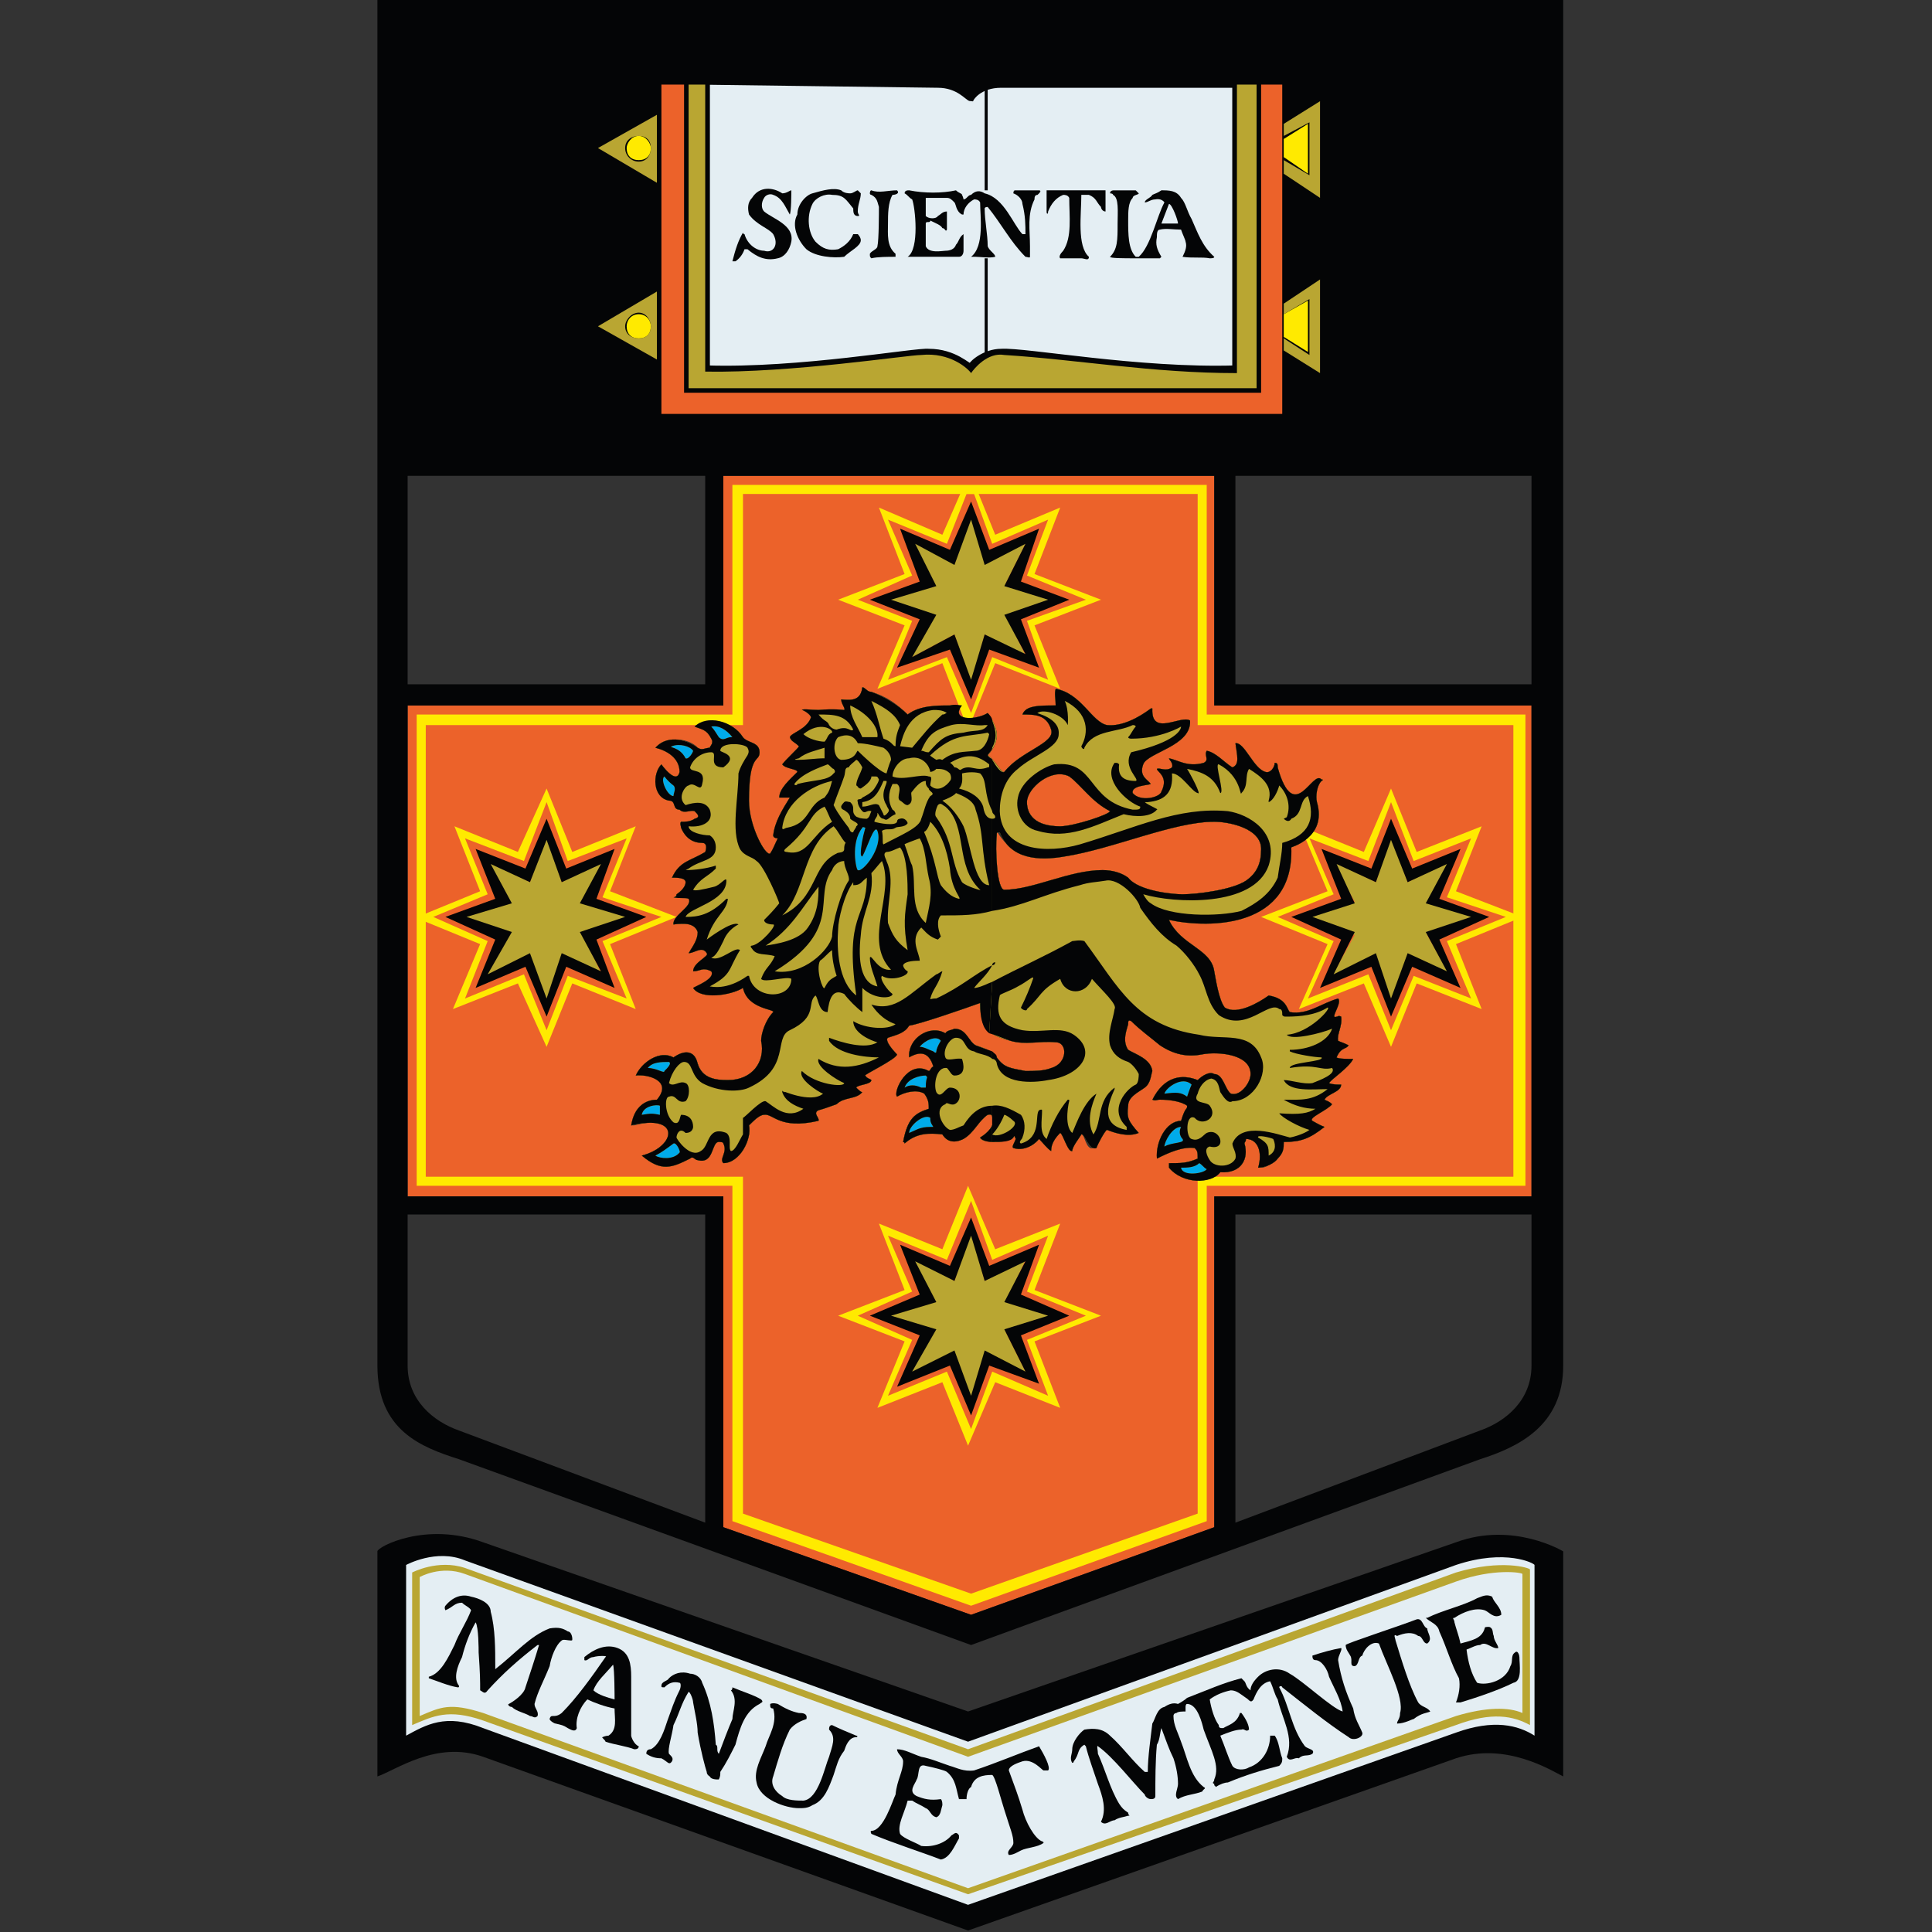 <svg width="215" height="215" viewBox="0 0 215 215" fill="none" xmlns="http://www.w3.org/2000/svg">
<rect x="0" y="0" width="215" height="215" fill="#333333" stroke="none"/>
<g clip-path="url(#clip0)">
<path fill-rule="evenodd" clip-rule="evenodd" d="M73.436 122.378C74.948 120.194 72.091 119.522 71.082 119.69C71.418 118.177 73.436 116.833 74.948 117.672C76.125 117 77.134 116.832 77.638 118.345C78.142 120.024 79.654 120.195 81 120.195C83.858 120.195 85.203 118.177 85.034 115.823C85.034 114.984 85.539 113.135 86.211 112.63C86.547 112.292 83.353 112.292 82.681 109.941C81.336 110.781 78.142 111.118 77.134 109.941C77.639 109.773 79.655 109.269 79.151 107.924C78.479 107.586 77.975 107.586 77.134 108.091C77.301 107.081 78.984 106.409 78.648 106.074C78.648 105.234 77.302 105.569 76.797 105.736C77.301 105.234 77.639 104.561 77.975 103.719C77.301 102.712 76.293 102.712 74.948 102.879C75.285 101.869 77.134 100.862 76.797 100.023C76.293 99.518 75.621 99.853 74.948 99.853C75.285 99.853 75.285 99.853 75.62 99.518C75.789 99.18 76.292 98.675 76.63 98.173C76.63 97.668 75.62 97.498 74.78 97.668C75.789 96.153 76.796 95.818 78.647 94.809C78.983 94.307 78.647 93.464 78.142 93.464C77.133 93.802 76.292 93.297 76.125 92.119C75.789 91.952 75.789 91.617 75.789 91.447C76.292 91.447 77.133 91.617 77.301 91.112C77.975 90.942 77.975 90.607 77.301 90.102C76.797 90.102 76.125 90.27 75.62 90.102C74.948 89.765 75.62 89.095 74.78 89.095C72.931 88.757 72.594 86.406 73.603 85.396C73.603 85.059 75.285 87.75 75.789 85.901C75.62 84.386 74.444 83.547 73.1 83.21C74.781 81.53 77.134 82.537 77.639 83.21C78.143 83.547 78.648 83.21 78.984 83.21C78.984 83.042 79.489 82.707 79.151 82.202C78.984 81.192 78.143 81.192 77.301 80.857C78.983 79.513 81.504 80.185 82.345 82.202C82.85 82.707 84.531 82.537 84.194 83.715C84.194 84.892 83.186 83.715 83.186 89.096C83.353 91.952 85.203 95.314 85.708 94.979C86.044 94.474 86.547 93.969 86.547 93.297C86.547 92.962 86.211 93.297 86.044 92.962C86.547 91.112 87.052 90.103 87.892 88.758C87.557 88.758 87.052 88.758 86.716 88.758C87.052 87.751 88.061 86.741 88.733 85.902C88.901 85.565 87.557 85.397 87.052 85.06C87.557 84.557 89.237 83.21 88.902 83.042C88.734 82.537 88.397 82.537 87.892 82.035C88.397 81.53 89.91 81.192 90.246 79.848C90.246 79.513 89.741 79.008 89.405 79.008C89.741 79.008 90.414 79.008 91.255 79.008C92.767 78.84 93.944 79.343 93.944 79.343C94.112 79.008 93.944 78.335 93.608 77.83C95.289 77.998 95.794 77.83 95.962 76.485C96.298 76.485 96.465 76.99 96.97 76.99C98.651 77.495 99.827 78.335 101.004 79.512C102.349 78.502 104.198 78.502 105.712 78.839C106.215 78.502 106.384 78.502 107.057 78.502C105.712 80.184 108.571 80.352 109.914 79.512C111.26 81.191 111.26 82.535 109.914 84.05C110.754 84.555 111.428 86.068 111.763 85.9C113.613 83.546 117.479 82.706 116.974 81.191C116.472 79.512 115.462 79.512 113.782 79.512C114.118 78.839 115.966 78.502 117.479 78.502C117.479 77.829 117.479 77.494 117.479 76.652C120.335 77.157 121.513 80.351 123.195 80.855C124.875 81.19 126.894 80.183 128.069 78.838C128.239 78.838 128.239 78.838 128.239 78.838C128.069 82.199 131.432 79.511 132.44 80.183C132.607 82.704 127.399 83.712 127.229 84.889C126.724 86.404 127.399 86.739 127.734 87.243C127.399 87.243 125.884 87.41 125.884 88.25C126.724 89.595 129.078 88.755 129.582 88.083C130.087 86.403 129.078 85.898 128.743 85.562C129.245 85.394 129.75 86.067 130.59 85.394C130.59 84.889 130.422 84.554 130.087 84.384C131.432 84.889 132.105 85.394 133.951 85.057C134.626 84.889 134.289 84.049 134.289 83.712C135.299 84.049 136.306 84.889 137.147 85.394C138.155 85.057 137.987 84.049 137.482 83.04C138.492 82.705 139.5 85.562 140.843 86.067C141.348 86.067 141.853 85.562 141.853 84.889C142.188 84.889 142.188 85.394 142.188 85.394C143.703 91.95 146.054 85.899 147.064 86.739C147.064 86.739 147.064 86.906 146.897 86.906C146.559 87.411 146.392 88.589 146.392 89.26C147.399 93.294 143.533 93.966 143.533 94.304C143.703 103.214 134.793 103.214 129.75 102.034C131.095 105.565 134.793 105.565 135.128 108.087C135.299 108.927 135.633 111.618 136.306 112.121C137.651 113.131 140.005 111.786 141.182 111.113C143.199 111.113 143.199 112.288 143.534 112.626C145.554 112.963 147.065 111.786 148.745 111.281C149.42 111.618 147.738 113.466 148.41 113.466C148.915 113.466 148.915 113.131 149.25 113.131C149.42 114.138 148.745 115.148 148.915 115.819C148.915 115.987 149.42 116.324 149.755 116.324C149.755 116.829 148.915 116.492 148.41 117.669C148.915 118.174 150.09 117.837 150.26 117.837C149.755 118.847 147.906 120.021 147.906 120.526C147.906 120.696 148.916 120.696 149.251 120.696C148.746 121.535 147.401 121.703 147.401 122.375C147.401 122.545 147.906 122.88 147.906 122.88C147.401 123.553 145.554 124.058 145.722 124.73C146.394 124.898 146.899 125.235 147.401 125.403C145.554 126.747 144.713 127.082 142.863 127.082C142.863 127.757 142.695 128.26 142.19 128.932C141.855 129.102 141.183 129.942 140.343 129.942C140.845 128.26 140.006 126.748 138.661 126.748C138.493 126.748 138.493 127.083 138.493 127.253C138.996 128.933 138.156 130.615 135.802 130.11C134.794 131.455 131.936 131.455 130.423 129.942L130.088 129.605C131.433 129.437 132.106 129.437 133.282 128.932C133.282 128.26 133.282 128.092 132.945 127.587C131.6 127.587 130.088 128.092 128.744 128.932C128.744 129.102 128.744 128.932 128.744 128.932C128.744 127.082 129.751 124.731 131.432 124.731C131.935 123.386 132.105 123.554 132.44 123.049C131.6 122.546 130.087 122.041 129.079 122.376C128.744 122.376 128.574 122.376 128.574 122.376C129.751 119.688 131.6 119.52 133.282 120.192C133.785 120.021 134.627 119.519 135.129 119.687C136.139 119.687 136.139 121.199 136.979 121.704C137.989 122.041 139.167 120.527 139.167 119.519C139.167 117.332 136.14 116.83 133.786 117.332C132.106 117.669 130.592 117.332 129.247 116.324C128.07 115.482 126.895 114.475 125.886 113.466C125.551 113.466 125.551 113.636 125.551 113.971C125.381 114.643 124.541 115.82 125.551 116.829C126.391 117.332 128.071 117.837 128.071 119.182C128.071 119.687 128.071 120.527 127.231 120.697C126.726 121.536 125.551 121.704 125.381 122.881C125.381 124.394 125.551 124.731 126.391 126.075C125.551 126.242 124.037 125.738 123.197 125.403C122.692 125.738 122.02 127.082 121.685 127.757C120.842 128.092 120.675 126.075 120.337 126.242C120.17 126.242 118.992 127.587 119.33 127.757C118.825 128.092 118.32 126.242 118.32 125.738C117.313 126.242 116.975 127.252 116.975 128.092C116.473 127.757 116.135 127.082 115.966 126.58H115.631C114.958 127.587 114.118 127.757 112.94 127.587C112.437 127.587 113.277 126.58 113.277 126.242C112.94 126.242 112.94 126.242 112.774 126.242C112.269 127.082 109.412 127.082 109.412 126.58C110.085 126.075 110.925 125.235 110.756 124.393C110.42 123.89 110.085 123.89 109.916 124.058C108.906 124.73 108.403 125.738 107.226 126.746C106.217 127.081 105.378 126.746 104.873 126.074C103.359 126.074 102.015 126.074 100.67 127.081H100.5C101.003 124.393 101.845 123.89 103.356 123.385C103.356 122.88 103.356 122.04 103.02 121.703C102.012 121.03 101.003 121.198 99.826 121.703C99.659 121.03 101.172 118.174 103.356 119.182C103.525 119.182 103.861 118.847 103.861 118.677C103.356 116.997 102.348 116.997 101.172 117.332C101.172 115.819 103.525 113.971 105.206 115.147C105.375 114.98 105.878 114.642 106.214 114.642C107.559 114.475 107.728 115.819 108.569 116.324C109.072 116.492 110.082 116.829 110.922 117.669C111.762 118.847 112.435 118.847 114.116 119.182C115.124 119.182 116.133 119.182 117.31 118.847C118.989 118.342 118.989 115.988 117.477 115.82C115.628 115.483 114.116 116.325 112.434 115.82C109.913 115.148 109.409 114.476 109.409 111.282C107.223 112.289 102.348 113.971 101.172 114.138C100.667 114.981 99.659 115.148 98.818 115.148C98.315 115.82 99.659 117.333 99.827 117.333C99.322 117.838 95.793 119.52 96.298 119.687C96.298 120.021 96.465 120.021 96.802 120.192C96.466 120.527 95.457 120.697 95.288 121.031C95.288 121.199 95.457 121.536 95.793 121.536C94.952 122.041 93.944 121.704 93.104 122.546C92.599 122.881 91.759 123.049 90.75 123.386C90.414 123.891 91.086 124.394 90.75 124.731C86.716 125.739 86.044 123.554 85.034 123.891C84.531 124.059 83.858 124.731 83.353 125.236C83.689 126.748 82.345 129.102 80.832 129.102C80.158 128.932 81.335 128.26 80.495 127.252C80.495 127.082 80.159 127.082 79.992 126.747C79.151 126.747 79.488 129.436 77.638 129.101C77.301 128.931 77.133 128.596 76.796 128.596C74.78 129.941 73.941 130.446 71.586 128.596H71.417C75.285 127.586 75.789 123.89 70.578 125.235H70.242C70.746 123.051 72.091 122.378 73.436 122.378ZM110.922 92.962C110.922 92.624 110.922 92.624 110.922 92.457C112.435 95.313 115.629 95.651 118.487 94.978C123.528 94.306 130.589 91.447 135.127 91.447C136.642 91.447 140.341 92.119 140.341 94.473C140.341 96.153 139.836 97.162 138.659 98.002C137.146 99.012 133.28 99.517 131.598 99.517C130.588 99.517 126.387 99.517 125.547 97.667C124.872 97.497 123.864 97.162 122.688 97.162C118.989 97.162 114.956 99.012 111.761 99.012C110.922 99.013 110.753 94.307 110.922 92.962ZM118.99 86.406C120.673 87.413 121.682 89.262 123.529 90.102C123.866 90.607 119.495 91.952 117.983 91.952C115.125 91.952 114.285 90.607 114.285 89.263C114.285 87.413 116.973 85.396 118.99 86.406ZM45.362 78.504H80.495V52.953H135.127V78.504H170.43V133.138H135.127V169.952L108.064 179.701L80.495 169.952V133.138H45.362V78.504Z" fill="#EC622A"/>
<path fill-rule="evenodd" clip-rule="evenodd" d="M45.362 3.362H170.43V50.43H45.362V3.362Z" fill="#DCEBF3"/>
<path fill-rule="evenodd" clip-rule="evenodd" d="M42 0V151.965C42 159.193 46.875 161.042 51.078 162.387L108.065 183.064L164.715 162.387C168.919 161.042 173.96 158.691 173.96 151.965V0H42ZM45.362 135.154H78.478V169.447L51.078 159.192C48.22 158.185 45.362 155.831 45.362 151.964V135.154V135.154ZM170.43 135.154H137.482V169.447L164.714 159.192C167.573 158.185 170.43 155.831 170.43 151.964V135.154ZM137.482 52.953H170.43V76.149H137.482V52.953ZM45.362 52.953H78.478V76.149H45.362V52.953ZM73.1 122.378C74.948 120.194 71.923 119.522 70.746 119.69C71.418 118.177 73.436 116.833 74.948 117.672C76.125 116.832 77.301 116.832 77.638 118.345C78.142 120.024 79.654 120.195 81 120.195C83.689 120.195 85.203 118.177 84.699 115.823C84.699 114.984 85.203 113.469 86.044 112.63C86.211 112.292 83.186 112.292 82.681 109.941C81.336 110.781 77.975 111.286 77.134 109.941C77.301 109.773 79.655 108.931 79.151 108.091C78.143 107.586 77.975 108.091 77.134 108.091C77.134 107.081 78.984 106.409 78.648 106.074C78.143 105.234 77.302 106.074 76.631 106.074C77.134 105.234 77.639 104.561 77.639 103.72C77.302 102.713 76.126 102.713 74.949 102.88C74.782 101.87 77.135 100.863 76.631 100.024C76.294 99.854 75.621 100.024 74.949 99.854C74.949 99.854 75.286 99.854 75.286 99.519C75.79 99.181 76.293 98.676 76.293 98.174C76.293 97.669 75.286 97.669 74.781 97.669C75.621 95.819 76.797 95.819 78.479 94.81C78.648 94.308 78.648 93.803 78.143 93.803C77.134 93.803 76.293 93.298 75.79 92.12C75.79 91.953 75.621 91.618 75.79 91.448C76.293 91.448 76.797 91.448 77.302 91.113C77.976 90.943 77.639 90.608 77.302 90.271C76.798 90.103 76.126 90.608 75.621 90.103C74.781 90.103 75.286 89.096 74.445 89.096C72.595 88.758 72.595 86.07 73.604 85.06C73.604 85.06 75.286 87.414 75.621 85.902C75.621 84.387 74.277 83.548 72.932 83.211C74.445 81.531 76.797 82.538 77.639 83.211C78.143 83.548 78.479 83.211 78.984 83.211C78.984 83.043 79.489 82.708 79.151 82.203C78.648 81.193 78.143 81.193 77.301 80.858C78.647 79.514 81.504 80.186 82.681 82.036C83.186 82.708 84.531 82.538 84.531 83.716C84.531 84.893 83.354 83.716 83.354 89.097C83.354 91.953 85.204 95.315 85.708 94.98C86.044 94.475 86.211 93.97 86.547 93.298C86.547 93.298 86.044 93.298 86.044 92.963C86.211 91.448 87.052 90.104 87.892 88.759C87.389 88.759 87.052 88.759 86.716 88.759C86.716 87.752 87.892 86.742 88.733 85.903C88.733 85.566 87.388 85.566 87.052 85.061C87.388 84.558 88.902 83.211 88.902 83.043C88.397 82.538 88.061 82.538 87.892 82.036C88.061 81.531 89.742 81.193 90.246 79.849C90.246 79.514 89.405 79.009 89.236 79.009C89.404 78.841 90.246 79.009 91.086 79.009C92.767 78.841 93.944 79.009 93.944 79.009C94.112 78.841 93.608 78.336 93.608 77.831C94.953 77.999 95.794 77.831 95.962 76.486C96.298 76.486 96.465 76.991 96.97 76.991C98.315 77.496 99.827 78.336 101.004 79.513C102.349 78.503 104.198 78.503 105.712 78.503C106.384 78.335 106.72 78.503 107.057 78.503C105.712 80.185 108.571 80.185 109.914 79.343C111.26 81.192 111.26 82.536 109.914 84.051C110.754 84.556 111.428 86.069 111.763 85.901C113.613 83.547 117.479 82.707 116.974 81.192C116.472 79.513 115.125 79.513 113.782 79.513C114.118 78.503 115.631 78.503 117.479 78.503C117.479 77.83 117.312 77.158 117.479 76.653C120.335 77.158 121.513 80.352 123.195 80.686C124.875 80.856 126.724 79.847 128.069 78.839C128.239 78.839 128.239 78.839 128.239 78.839C128.069 82.033 131.432 79.512 132.44 80.184C132.607 83.04 127.734 83.713 127.229 85.058C126.724 86.405 127.734 86.74 128.069 87.245C127.734 87.412 125.884 87.412 126.054 88.252C126.894 89.262 129.078 88.757 129.245 88.085C130.087 86.405 128.743 85.9 128.743 85.564C129.078 85.396 129.75 85.901 130.422 85.396C130.59 84.891 130.087 84.556 130.087 84.386C131.095 84.556 132.105 85.396 133.951 84.891C134.626 84.556 133.951 84.051 134.289 83.546C135.299 83.714 136.306 84.891 137.147 85.396C137.987 85.059 137.65 84.051 137.482 82.707C138.492 82.537 139.5 85.564 140.843 85.901C141.348 86.069 141.853 85.396 141.853 84.891C142.188 84.891 142.188 85.059 142.188 85.396C144.038 91.952 146.054 85.564 147.064 86.741C147.399 86.741 147.064 86.908 147.064 86.908C146.559 87.413 146.392 88.591 146.559 89.262C147.737 93.296 143.533 94.306 143.703 94.306C144.038 103.216 134.793 103.383 130.087 102.373C131.432 105.232 134.793 105.567 135.128 108.089C135.299 108.929 135.633 111.283 136.306 112.123C137.651 112.965 140.005 111.62 141.182 110.778C143.199 111.115 143.199 112.29 143.534 112.628C145.554 112.965 147.065 111.62 148.915 111.115C149.42 111.62 147.905 113.468 148.745 113.133C148.915 113.133 148.915 112.965 149.25 113.133C149.42 114.14 148.745 115.15 148.915 115.821C149.25 115.989 149.42 115.989 150.09 116.326C149.755 116.831 149.25 116.494 148.745 117.671C148.915 117.839 150.09 117.839 150.595 117.839C150.09 118.849 148.243 120.023 147.906 120.528C148.244 120.698 148.916 120.698 149.251 120.698C149.251 121.537 147.739 121.705 147.401 122.377C147.739 122.547 147.906 122.547 148.244 122.882C147.739 123.555 145.555 124.395 146.056 124.732C146.394 124.9 146.899 125.237 147.401 125.405C145.722 126.749 144.713 127.084 142.863 127.084C142.863 127.759 142.863 128.262 142.19 128.934C141.855 129.439 140.845 129.944 140.006 129.944C140.511 128.262 140.006 126.75 138.661 126.75C138.661 127.085 138.493 127.085 138.493 127.255C138.996 128.935 138.156 130.617 135.802 130.449C134.794 131.794 131.601 131.794 130.088 129.944C130.088 129.607 130.088 129.607 130.088 129.439C131.433 129.439 132.106 129.439 133.282 128.934C133.282 128.262 133.282 128.094 132.945 127.759C131.6 127.589 130.088 128.262 128.744 128.934C128.744 129.104 128.744 128.934 128.744 128.934C128.574 127.084 129.751 124.733 131.432 124.733C131.935 123.051 132.105 123.556 132.105 123.051C131.432 122.548 130.087 122.378 129.079 122.378C128.744 122.378 128.574 122.548 128.239 122.378C129.583 119.69 131.6 119.522 133.282 120.194C133.785 119.689 134.627 119.184 135.129 119.521C136.139 119.521 136.307 121.201 136.979 121.706C137.989 122.043 139.167 120.529 139.167 119.521C139.167 117.334 135.635 117 133.786 117.334C132.106 117.671 130.592 117.334 129.08 116.326C128.07 115.484 126.895 114.644 125.886 113.638C125.551 113.468 125.551 113.638 125.551 113.973C125.381 114.645 124.876 115.822 125.551 116.831C126.391 117.334 128.071 117.839 128.24 119.184C128.07 119.689 128.07 120.529 127.4 121.033C126.725 121.538 125.55 122.043 125.55 123.051C125.38 124.396 125.55 124.733 126.725 126.077C125.55 126.582 124.036 126.077 123.196 125.74C123.029 125.74 122.186 127.254 122.019 127.759C121.179 128.094 120.674 126.077 120.336 126.244C120.169 126.582 119.329 127.589 119.329 128.094C118.824 128.262 118.319 126.244 117.984 126.077C117.479 126.582 116.974 127.254 116.974 128.094C116.472 127.759 116.134 127.254 115.63 126.749C114.957 127.589 113.781 128.094 112.773 127.759C112.436 127.589 113.276 126.749 112.939 126.582C112.939 126.244 112.773 126.582 112.773 126.582C112.268 127.254 109.074 127.254 109.074 126.582C109.915 126.077 110.755 125.237 110.419 124.395C110.419 123.892 110.084 124.06 109.915 124.06C108.905 124.732 108.402 126.077 107.225 126.748C106.216 127.253 105.377 127.083 104.872 126.243C103.358 126.076 102.014 126.076 100.669 127.253C100.669 127.083 100.502 127.083 100.502 127.083C101.005 124.395 101.847 123.892 103.358 123.387C103.358 122.882 103.358 122.377 102.853 121.705C102.014 121.2 100.669 121.537 99.828 122.042C99.323 121.537 101.005 117.839 103.358 119.184C103.527 119.184 103.527 118.849 103.863 118.679C103.358 116.999 102.35 116.999 101.174 117.671C101.005 115.484 103.527 113.973 105.208 114.983C105.377 114.645 105.88 114.645 106.216 114.478C107.561 114.478 107.73 115.822 108.571 116.327C109.074 116.495 110.419 116.832 110.924 117.672C111.764 118.85 112.437 118.85 114.118 119.185C115.126 119.185 116.135 119.185 116.974 118.85C118.824 118.345 118.824 115.991 117.479 115.991C115.63 115.823 114.118 116.328 112.436 115.823C109.915 115.151 109.074 114.479 109.074 111.622C107.225 112.292 102.35 113.975 101.174 114.142C100.669 114.985 99.828 115.152 98.82 115.487C98.317 115.824 99.829 117.337 99.829 117.337C99.829 117.842 95.964 119.691 96.3 119.691C96.467 120.025 96.804 120.025 96.972 120.196C96.972 120.701 95.459 120.701 95.29 121.035C95.459 121.203 95.795 121.54 95.964 121.54C95.29 122.38 93.946 122.045 93.106 122.885C92.601 123.053 91.761 123.39 91.088 123.558C90.416 123.895 91.256 124.398 91.088 124.735C86.718 125.743 86.046 123.895 85.036 124.063C84.533 124.063 83.86 124.735 83.355 125.24C83.691 126.752 82.347 129.441 80.497 129.441C79.994 128.936 81.002 128.264 80.497 127.256C80.497 127.086 80.161 127.086 79.994 127.086C79.153 127.086 79.49 129.608 77.64 129.106C77.303 129.106 77.135 128.601 76.798 128.936C74.782 129.946 73.605 130.451 71.419 128.601C75.287 127.591 75.791 123.895 70.243 125.24C70.578 123.051 71.922 122.378 73.1 122.378ZM110.922 92.962C110.922 92.624 110.922 92.624 111.259 92.624C112.435 95.651 115.629 95.818 118.488 95.313C123.866 94.473 130.59 91.447 135.128 91.447C136.643 91.447 140.342 92.119 140.342 94.473C140.342 96.153 139.837 97.162 138.66 98.002C137.147 99.012 133.281 99.517 131.599 99.517C130.589 99.517 126.723 99.179 125.548 97.667C124.873 97.162 123.865 96.825 122.689 96.825C118.99 96.825 114.957 99.012 111.762 99.012C110.922 99.013 110.753 94.307 110.922 92.962ZM118.99 86.406C120.335 87.413 121.512 89.262 123.529 90.27C123.529 90.607 119.495 91.952 117.983 91.952C115.125 91.952 114.285 90.607 114.285 89.263C114.285 87.751 116.973 85.396 118.99 86.406ZM45.362 78.504H80.495V52.953H135.127V78.504H170.43V133.138H135.127V169.952L108.064 179.701L80.495 169.952V133.138H45.362V78.504Z" fill="#040506"/>
<path fill-rule="evenodd" clip-rule="evenodd" d="M44.017 173.146C44.017 173.146 48.556 171.129 51.749 172.137L107.728 192.311L162.024 172.812C167.573 170.792 171.774 172.812 171.774 173.481V194.833C169.924 193.823 166.228 192.479 162.024 194.158L107.728 212.988L53.768 193.656C49.565 192.311 46.37 193.823 44.017 194.663V173.146V173.146Z" fill="#E4EEF3"/>
<path fill-rule="evenodd" clip-rule="evenodd" d="M168.414 187.267C166.734 188.107 164.21 188.947 162.53 189.452C162.36 189.452 162.36 189.452 162.025 189.452C162.36 188.612 162.53 187.602 162.36 186.763C161.52 185.251 161.015 183.402 160.175 181.552C160.008 180.712 159.168 180.542 158.663 180.04C158.325 180.04 158.663 180.04 158.83 180.04C160.513 179.197 162.864 178.692 164.379 177.853C164.884 177.685 165.386 177.348 166.059 177.685C166.229 178.358 167.069 178.862 167.069 179.702C166.229 180.207 165.724 179.365 165.219 179.197C164.209 178.862 162.865 179.365 161.858 180.04C161.52 180.04 161.858 180.207 161.858 180.542C162.025 181.215 162.36 182.057 162.53 182.896C163.708 182.559 164.884 182.391 165.219 181.214C165.219 181.046 165.386 181.046 165.724 181.046C166.229 181.214 166.059 181.719 166.229 182.056C166.229 182.559 166.734 183.064 166.734 183.401C166.059 183.569 165.386 182.559 164.714 183.064C164.209 183.064 163.707 183.401 163.202 183.569C163.369 184.913 163.707 186.257 164.379 187.267C165.386 187.602 167.573 187.1 168.078 185.417C168.413 184.912 168.078 184.24 168.58 183.905C168.918 183.568 169.085 184.24 169.085 184.407C169.085 185.25 169.423 187.1 168.414 187.267Z" fill="#040506"/>
<path fill-rule="evenodd" clip-rule="evenodd" d="M157.319 191.301C157.152 191.301 156.309 191.806 155.469 191.806C155.469 191.468 155.807 191.301 155.807 190.628C156.309 188.946 154.292 185.25 153.453 182.896C152.613 182.559 151.771 183.569 151.603 184.241C151.098 184.408 151.268 185.251 150.763 185.418C150.088 185.418 150.593 184.746 150.258 184.241C150.088 183.906 149.753 183.569 149.753 183.064C149.753 182.896 155.469 181.046 157.653 180.207C158.325 180.04 158.325 181.047 158.83 181.215C158.83 181.72 159.503 182.392 158.83 182.897C158.325 182.897 158.325 182.057 157.823 182.057C157.151 181.552 156.308 181.72 155.469 182.057C154.964 181.72 155.302 182.392 155.302 182.56C155.974 184.747 156.814 187.603 157.823 189.453C158.158 189.958 158.83 189.958 159.168 190.463C158.831 190.628 158.159 190.628 157.319 191.301Z" fill="#040506"/>
<path fill-rule="evenodd" clip-rule="evenodd" d="M150.088 193.317C147.736 191.805 145.047 189.621 142.692 187.771C142.692 187.601 142.357 187.601 142.357 187.771C143.532 189.956 143.702 192.31 145.214 194.327C145.551 194.662 146.391 194.662 146.053 195.167C145.551 195.502 145.046 195.167 144.541 195.672C144.036 195.502 143.531 196.177 143.196 195.502C144.036 193.317 142.691 191.301 142.186 189.116C141.851 188.611 141.684 187.771 141.346 187.099C140.339 187.266 139.834 188.274 139.497 189.116C139.162 189.621 138.992 189.116 138.657 188.946C138.152 188.611 137.647 188.106 136.974 188.106C136.134 188.274 135.295 188.611 134.622 189.116C134.789 190.123 135.124 191.301 135.629 191.972C135.629 192.31 135.797 192.31 136.134 192.31C136.639 191.972 137.647 191.805 137.984 190.627C138.152 190.627 138.152 190.627 138.152 190.627C138.657 191.3 138.992 191.972 138.992 192.477C138.657 192.812 138.489 192.31 138.152 192.477C137.479 192.477 136.639 192.812 135.798 193.15C136.303 194.327 136.64 195.502 137.145 196.511C137.48 197.016 138.49 197.016 138.993 196.681C140.508 196.176 141.347 194.661 141.347 193.15C141.685 193.15 141.685 193.15 141.852 193.15C142.357 193.822 142.357 194.832 142.692 195.671C142.692 196.006 142.692 196.176 142.357 196.511C140.34 197.016 138.659 197.521 136.641 198.361C136.304 198.361 135.799 198.528 135.297 198.866C135.126 198.528 135.126 198.866 135.126 198.528C134.791 198.361 135.126 198.361 135.126 198.026C135.799 196.511 134.791 194.832 133.949 192.477C133.782 191.805 133.279 189.621 132.102 189.621C131.932 189.621 131.932 189.956 131.932 189.956V190.461C131.597 190.461 131.092 190.461 130.924 190.628C130.924 190.628 130.587 190.628 130.587 190.966C130.587 191.973 131.092 192.813 131.429 193.822C132.102 195.502 132.437 197.688 133.949 198.866C134.287 199.033 133.949 199.033 133.782 199.371C132.942 199.706 131.932 199.706 131.093 200.211C130.588 199.873 131.093 199.033 131.093 198.528C131.093 197.688 130.925 196.681 130.588 195.672C130.085 194.662 129.748 193.655 129.243 192.311C129.076 192.813 129.076 193.656 128.741 194.158C128.571 196.008 128.571 198.027 128.571 199.874C128.571 200.212 128.236 200.212 128.066 200.212C127.731 200.212 127.396 199.874 127.396 199.707C126.051 198.362 123.864 195.503 122.182 194.328C122.015 194.158 122.182 194.833 122.182 195.168C123.025 197.018 123.527 199.034 124.536 200.717C124.871 201.222 125.041 201.389 125.546 201.724C125.546 202.061 125.881 202.061 125.546 202.061C125.041 202.229 124.536 202.229 124.031 202.566C123.526 202.566 123.024 203.239 122.519 202.734C123.191 201.389 122.686 199.875 122.181 198.53C121.679 197.018 121.174 195.674 120.836 194.329C120.669 194.159 120.669 194.159 120.669 194.159C119.829 194.664 120.164 195.169 119.491 196.009C119.491 196.179 119.324 196.179 119.324 196.179C118.986 195.674 119.324 195.169 119.324 194.664C119.324 193.824 120.164 192.814 120.669 192.479C121.679 192.312 122.686 192.312 123.525 193.152C124.87 194.329 126.049 196.008 127.394 197.185H127.729C127.729 195.503 128.064 193.319 128.234 191.807C128.569 191.302 128.739 190.124 129.578 189.957C130.083 189.622 130.586 189.452 131.091 189.622C131.428 189.452 131.931 189.117 132.101 188.947C134.286 188.107 136.134 187.267 138.152 186.762L138.489 187.1C138.657 187.267 138.657 187.772 139.162 188.107C139.162 187.602 139.497 187.1 140.002 186.595C140.841 185.752 142.356 185.417 143.53 186.257C145.045 187.1 148.239 190.123 149.416 190.461C149.246 189.116 148.406 187.772 147.901 186.595C147.734 185.752 147.061 184.745 146.389 184.745C146.051 184.745 146.051 184.407 146.051 184.24C147.061 183.905 148.239 183.568 149.245 183.4C149.415 183.568 148.91 184.24 148.91 184.745C149.245 186.762 149.75 188.274 150.59 190.123C150.76 191.301 151.265 191.973 151.6 192.812C151.771 193.317 150.593 193.822 150.088 193.317Z" fill="#040506"/>
<path fill-rule="evenodd" clip-rule="evenodd" d="M116.133 197.017C115.964 197.017 114.956 195.672 113.78 196.007C113.274 196.177 112.266 196.512 112.266 197.017C112.937 198.867 113.274 199.706 113.78 201.388C114.116 202.733 115.124 204.582 115.964 204.917C116.133 204.917 116.133 205.084 116.133 205.084C115.461 205.589 114.284 205.589 113.612 205.927C113.275 206.094 112.772 206.429 112.267 206.429C111.931 205.927 112.772 205.589 112.772 205.084C112.772 204.244 112.435 203.572 111.762 201.388C111.427 200.378 110.753 197.689 110.417 197.522C109.409 197.522 108.4 197.689 108.064 198.867C107.728 199.034 107.559 199.707 107.559 200.212H106.719C106.383 199.034 106.383 198.027 105.375 197.185C105.206 197.018 103.861 196.683 103.021 196.513C102.013 196.178 102.349 197.523 102.013 198.028C101.846 198.53 101.004 199.373 102.013 199.875C102.852 200.213 103.526 200.38 104.702 200.213C104.871 200.38 104.871 200.718 104.871 200.885C104.702 201.39 104.702 202.062 104.199 202.23C103.527 202.062 103.527 201.39 103.022 201.223C102.519 200.885 102.014 200.718 101.509 200.38H101.005C100.669 201.725 99.828 203.069 100.164 204.079C100.501 204.584 102.014 205.086 102.518 205.424C103.862 205.591 105.207 205.086 105.879 204.246C106.215 204.079 106.384 203.741 106.72 204.246V204.584C106.215 205.424 105.712 206.769 104.702 206.936C102.518 206.096 99.323 205.086 96.971 204.08C96.803 203.742 96.971 203.742 96.971 203.742C98.316 203.742 99.323 200.381 99.66 199.709C99.827 198.029 100.501 197.187 100.501 196.01C100.501 195.505 99.828 195.17 99.828 194.665C100.669 194.665 101.509 195.17 102.518 195.505C103.526 195.675 104.702 196.18 105.712 196.515C106.384 196.685 107.224 197.187 108.401 197.02C110.922 196.18 113.275 195.17 115.63 194.331C116.134 195.171 116.974 196.685 116.639 197.02H116.133V197.017Z" fill="#040506"/>
<path fill-rule="evenodd" clip-rule="evenodd" d="M95.288 193.317C94.449 193.317 94.112 194.327 93.944 194.832C93.272 195.672 93.104 196.512 92.767 197.521C92.263 198.866 91.76 200.377 90.414 200.882C89.91 201.22 89.405 201.22 88.902 201.22C87.389 201.22 84.531 200.21 84.194 198.361C83.858 197.016 84.699 195.672 85.203 194.327C85.539 193.15 86.547 191.806 86.044 190.123C85.708 190.123 85.708 189.956 85.708 189.621C86.044 189.451 86.547 189.621 86.547 189.621C87.388 190.123 88.061 190.461 88.901 190.628C89.236 190.628 89.909 190.628 89.741 191.301C89.236 191.468 88.396 191.806 87.891 192.478C87.051 194.158 86.546 196.007 86.043 197.689C85.707 198.529 86.21 199.372 87.051 199.874C87.556 200.379 88.732 200.379 89.404 200.379C91.085 200.212 91.758 196.683 92.262 195.503C92.598 194.328 93.103 193.318 92.262 192.479C92.262 192.312 92.262 191.974 92.598 191.974C93.27 192.312 94.448 192.814 95.287 193.152C95.457 193.15 95.457 193.317 95.288 193.317Z" fill="#040506"/>
<path fill-rule="evenodd" clip-rule="evenodd" d="M84.53 189.621C82.849 190.461 82.344 192.31 81.841 194.157C81.336 195.167 80.833 196.177 80.159 197.183C80.159 197.521 80.159 197.688 79.992 198.026C79.654 198.026 79.151 198.026 78.983 197.688C78.983 197.688 78.647 197.521 78.647 197.183C78.478 196.681 77.975 194.831 77.638 192.812C77.638 191.805 77.301 190.46 77.133 189.451C77.133 189.116 76.796 188.274 76.63 188.274C75.789 189.621 75.62 190.628 74.948 191.972C74.781 193.15 74.276 194.661 74.445 195.166C74.781 195.501 74.948 195.671 74.781 196.006C74.445 196.511 74.277 196.006 73.604 195.671C72.932 195.671 72.427 195.501 71.923 195.166C71.923 194.831 72.092 194.661 72.427 194.661C73.437 194.156 73.942 192.476 74.277 191.467C74.781 190.122 74.949 189.45 75.621 188.106C75.79 187.771 75.79 187.266 75.621 187.266C74.949 187.099 74.445 187.266 73.942 187.771C73.605 187.771 73.605 187.771 73.605 187.601C73.605 187.099 74.277 187.099 74.446 186.761C74.949 186.256 75.791 185.921 76.798 186.256C77.302 186.256 77.976 186.594 78.144 187.266C79.152 189.451 79.49 191.805 79.656 194.157C79.994 194.327 79.656 194.832 79.994 195.167C80.497 193.822 81.002 192.478 81.506 191.301C81.506 190.461 82.18 189.116 81.339 188.107C81.339 188.107 81.506 188.107 81.506 187.772C82.683 188.275 83.86 188.612 84.701 189.117C85.034 189.451 84.699 189.451 84.53 189.621Z" fill="#040506"/>
<path fill-rule="evenodd" clip-rule="evenodd" d="M70.578 194.662C69.737 194.327 68.392 194.157 67.384 193.822C67.384 193.655 66.879 193.317 67.048 193.317C67.384 193.15 67.72 193.15 67.72 193.15C68.728 192.477 68.392 191.3 68.392 190.123C67.383 189.956 66.038 189.451 65.365 189.116C64.525 189.956 64.02 191.301 64.189 192.31C64.02 192.812 63.517 192.477 63.18 192.31C62.676 191.972 62.508 191.972 61.834 191.805C61.667 191.805 61.163 191.467 61.163 191.3C61.33 190.627 61.666 191.3 62.508 190.627C64.189 188.945 65.869 186.594 67.383 184.406C67.719 184.239 66.542 184.239 66.037 184.406C65.534 184.406 65.365 184.911 65.03 184.744V184.406C66.037 183.567 67.383 182.894 68.728 183.399C70.073 183.904 70.241 185.249 70.241 186.593C70.241 187.6 70.241 191.466 70.241 193.149C70.241 193.316 70.577 194.156 71.081 194.326C71.082 194.662 70.746 194.662 70.578 194.662ZM68.393 189.116C67.721 188.946 66.543 188.611 66.039 188.106C66.376 187.099 67.385 186.256 68.225 185.25C68.393 185.752 68.393 188.946 68.393 189.116Z" fill="#040506"/>
<path fill-rule="evenodd" clip-rule="evenodd" d="M63.518 182.559C63.182 182.559 62.677 182.391 62.51 182.559C61.836 183.064 61.333 184.408 61.165 185.417C60.491 187.1 59.819 188.274 59.483 189.621C59.483 190.123 59.988 190.461 59.819 190.966C59.483 191.301 59.315 190.966 58.978 190.966C58.475 190.628 57.466 190.461 56.962 189.956C56.625 189.956 56.457 189.621 56.625 189.621C56.962 189.451 58.307 188.611 58.475 187.771C58.978 186.256 59.483 184.745 59.988 183.063H59.82C57.634 184.745 55.953 186.256 54.273 188.106C53.937 188.611 53.77 188.274 53.433 188.106C53.433 187.099 53.433 186.256 53.265 183.905C53.265 183.568 53.265 181.046 52.929 180.541C52.257 181.719 51.752 183.063 51.417 184.407C50.912 185.417 50.407 186.761 51.08 187.601C51.08 187.771 51.08 187.771 50.913 187.771C49.903 187.601 48.727 187.099 47.719 186.761C47.719 186.594 47.719 186.594 47.719 186.594C49.064 186.256 49.904 184.406 50.577 183.063C51.081 181.718 51.922 180.541 52.425 179.196C52.258 178.861 51.753 178.691 51.418 178.357C50.577 178.357 50.408 178.861 49.568 179.196C49.399 178.861 49.568 178.691 49.568 178.691C50.408 177.684 51.418 177.347 52.424 177.684C53.265 177.852 54.61 178.357 54.61 179.364C55.115 181.214 55.115 183.568 55.115 185.417V185.752C57.468 183.905 58.98 182.056 61.167 181.214C62.175 181.046 62.679 181.214 63.184 181.551C63.52 181.551 63.688 182.056 63.688 182.391C63.685 182.559 63.685 182.559 63.518 182.559Z" fill="#040506"/>
<path fill-rule="evenodd" clip-rule="evenodd" d="M45.194 174.155C45.194 174.155 48.555 172.306 51.749 173.65L107.728 193.822L162.024 174.155C167.573 172.306 170.766 173.985 170.766 174.155V193.15C168.917 191.972 166.228 191.3 162.024 192.812L107.728 211.977L53.768 192.31C49.565 190.627 47.38 191.972 45.194 193.15V174.155V174.155ZM42 172.641C42 172.137 47.38 169.28 53.768 171.632L107.728 190.461L162.024 171.632C168.413 169.279 173.959 172.641 173.959 172.641V197.689C172.614 197.017 167.573 193.823 162.024 195.672L107.728 214.836L53.768 195.502C48.556 193.655 44.017 197.017 42 197.689V172.641H42Z" fill="#040506"/>
<path fill-rule="evenodd" clip-rule="evenodd" d="M45.866 174.995C45.866 174.995 48.724 173.48 51.749 174.49L107.728 194.662L162.024 174.995C167.068 173.48 170.261 174.49 170.261 174.658V191.972C168.412 190.965 166.058 190.46 162.024 191.972L107.729 210.8L53.769 191.468C49.901 190.123 48.22 190.966 45.867 191.973V174.995H45.866ZM46.708 175.5C46.708 175.5 49.061 174.155 51.75 175.163L107.729 195.502L162.025 176.003C166.229 174.49 169.423 174.995 169.423 175.163V190.628C167.908 189.956 165.386 189.956 162.025 190.966L107.729 210.128L53.769 190.628C50.07 189.451 49.061 189.956 46.708 190.966V175.5V175.5Z" fill="#B9A632"/>
<path fill-rule="evenodd" clip-rule="evenodd" d="M146.897 31.099V41.521L142.861 39V33.789L146.897 31.099Z" fill="#B9A632"/>
<path fill-rule="evenodd" clip-rule="evenodd" d="M145.72 33.284V39.505L142.861 37.655V34.967L145.72 33.284Z" fill="#040506"/>
<path fill-rule="evenodd" clip-rule="evenodd" d="M145.552 33.452V39.168L142.861 37.488V34.967L145.552 33.452Z" fill="#FFEA00"/>
<path fill-rule="evenodd" clip-rule="evenodd" d="M146.897 11.263V22.021L142.861 19.332V13.784L146.897 11.263Z" fill="#B9A632"/>
<path fill-rule="evenodd" clip-rule="evenodd" d="M145.72 13.616V19.5L142.861 17.819V15.128L145.72 13.616Z" fill="#040506"/>
<path fill-rule="evenodd" clip-rule="evenodd" d="M145.552 13.784V19.332L142.861 17.481V15.466L145.552 13.784Z" fill="#FFEA00"/>
<path fill-rule="evenodd" clip-rule="evenodd" d="M78.647 9.078V41.017C88.901 41.355 102.013 39 103.357 39.168C106.215 39.168 107.729 40.85 108.065 40.85C108.065 40.512 109.578 39.168 111.428 39.168C114.117 39 126.724 41.355 137.483 41.017V9.414H111.427C108.904 9.414 108.064 10.926 108.064 10.926C107.728 10.926 106.719 9.414 104.365 9.414L78.647 9.078Z" fill="#E4EEF3" stroke="#040506" stroke-width="0.706" stroke-miterlimit="2.613"/>
<path fill-rule="evenodd" clip-rule="evenodd" d="M62.509 98.173L67.048 95.818L64.862 100.357L70.073 102.037L64.862 104.056L67.048 108.595L62.509 106.408L60.827 111.284L58.978 106.408L53.936 108.595L56.625 104.056L51.415 102.037L56.625 100.357L54.271 95.818L58.978 98.173L60.827 92.962L62.509 98.173Z" fill="#B9A632"/>
<path fill-rule="evenodd" clip-rule="evenodd" d="M109.578 62.533L114.285 60.182L111.931 64.888L117.311 66.737L111.931 68.419L114.285 73.293L109.578 70.604L108.064 75.981L106.215 70.604L101.173 73.293L103.862 68.419L98.651 66.737L103.862 64.888L101.508 60.182L106.215 62.533L108.064 57.66L109.578 62.533Z" fill="#B9A632"/>
<path fill-rule="evenodd" clip-rule="evenodd" d="M156.647 98.173L161.353 95.818L158.831 100.357L164.209 102.037L158.831 104.056L161.353 108.595L156.647 106.408L154.797 111.284L153.115 106.408L148.242 108.595L150.763 104.056L145.552 102.037L150.763 100.357L148.242 95.818L153.115 98.173L154.797 92.962L156.647 98.173Z" fill="#B9A632"/>
<path fill-rule="evenodd" clip-rule="evenodd" d="M109.578 142.55L114.285 139.86L111.931 144.904L117.311 146.416L111.931 148.266L114.285 152.975L109.578 150.62L108.064 155.664L106.215 150.62L101.173 152.975L103.862 148.266L98.651 146.416L103.862 144.904L101.508 139.86L106.215 142.55L108.064 137.172L109.578 142.55Z" fill="#B9A632"/>
<path fill-rule="evenodd" clip-rule="evenodd" d="M63.014 96.658L68.392 94.473L66.375 100.022L71.922 102.037L66.375 104.56L68.392 109.939L63.014 107.585L60.827 113.134L58.474 107.585L52.927 109.939L55.113 104.56L49.566 102.037L55.113 100.022L52.927 94.473L58.474 96.658L60.827 91.112L63.014 96.658ZM62.509 98.173L66.879 96.153L64.526 100.524L69.568 102.037L64.526 103.719L66.879 108.09L62.509 106.073L60.827 111.116L58.977 106.073L54.271 108.425L56.961 103.719L51.918 102.037L56.961 100.524L54.607 96.153L58.977 98.173L60.827 93.464L62.509 98.173Z" fill="#040506"/>
<path fill-rule="evenodd" clip-rule="evenodd" d="M110.753 59.509L117.982 56.483L115.124 63.881L122.521 66.737L115.124 69.593L117.982 76.654L110.753 73.798L107.728 81.193L104.87 73.798L97.642 76.654L100.667 69.593L93.271 66.737L100.667 63.881L97.809 56.483L104.87 59.509L107.223 54.128H108.569L110.753 59.509ZM110.417 60.517L116.638 57.828L114.284 64.046L120.839 66.738L114.284 69.09L116.638 75.648L110.417 73.127L108.064 79.346L105.375 73.127L98.818 75.648L101.507 69.09L95.456 66.738L101.507 64.046L98.818 57.828L105.375 60.517L107.559 54.971H108.4L110.417 60.517Z" fill="#FFEA00"/>
<path fill-rule="evenodd" clip-rule="evenodd" d="M157.654 94.809L164.884 91.953L162.025 99.181L169.423 102.038L162.025 105.064L164.884 112.292L157.654 109.436L154.798 116.497L151.772 109.436L144.543 112.292L147.737 105.064L140.341 102.038L147.737 99.181L144.711 91.953L151.772 94.809L154.798 87.751L157.654 94.809ZM157.319 95.818L163.708 93.297L161.016 99.853L167.575 102.038L161.016 104.729L163.708 111.117L157.319 108.596L154.798 114.647L152.276 108.426L145.553 111.117L148.409 104.729L142.188 102.038L148.409 99.518L145.721 93.297L152.276 95.818L154.798 89.262L157.319 95.818Z" fill="#FFEA00"/>
<path fill-rule="evenodd" clip-rule="evenodd" d="M110.753 139.021L117.982 136.165L115.124 143.561L122.521 146.417L115.124 149.276L117.982 156.672L110.753 153.816L107.728 160.877L104.87 153.816L97.642 156.672L100.667 149.276L93.271 146.417L100.667 143.561L97.809 136.165L104.87 139.021L107.728 131.961L110.753 139.021ZM110.417 140.198L116.638 137.509L114.284 143.727L120.839 146.416L114.284 149.108L116.638 155.326L110.417 152.637L108.064 159.026L105.375 152.637L98.818 155.326L101.507 149.108L95.456 146.416L101.507 143.727L98.818 137.509L105.375 140.198L108.064 133.639L110.417 140.198Z" fill="#FFEA00"/>
<path fill-rule="evenodd" clip-rule="evenodd" d="M110.083 61.188L115.63 58.834L113.612 64.72L118.99 66.738L113.612 68.922L115.63 74.301L110.083 72.284L108.065 77.832L105.712 72.284L99.827 74.3L102.348 68.921L96.801 66.737L102.348 64.719L100.162 58.833L105.71 61.187L108.063 55.809L110.083 61.188ZM109.578 62.871L114.117 60.517L111.763 65.225L116.639 66.738L111.763 68.42L114.117 72.789L109.578 70.604L108.065 75.647L106.215 70.604L101.508 73.125L104.198 68.419L99.156 66.737L104.198 65.224L101.845 60.516L106.215 62.87L108.065 57.826L109.578 62.871Z" fill="#040506"/>
<path fill-rule="evenodd" clip-rule="evenodd" d="M157.152 96.658L162.53 94.473L160.176 100.022L165.725 102.037L160.176 104.56L162.53 109.939L157.152 107.585L154.798 113.134L152.613 107.585L146.897 109.939L149.249 104.56L143.703 102.037L149.249 100.022L147.064 94.473L152.613 96.658L154.798 91.112L157.152 96.658ZM156.647 98.173L161.015 96.153L158.663 100.524L163.707 102.037L158.663 103.719L161.015 108.09L156.647 106.073L154.797 111.116L153.114 106.073L148.408 108.425L150.762 103.719L146.053 102.037L150.762 100.524L148.742 96.153L153.113 98.173L154.796 93.464L156.647 98.173Z" fill="#040506"/>
<path fill-rule="evenodd" clip-rule="evenodd" d="M110.083 140.87L115.63 138.516L113.612 144.065L118.99 146.417L113.612 148.605L115.63 153.983L110.083 151.966L108.065 157.514L105.712 151.966L99.828 154.32L102.349 148.604L96.802 146.416L102.349 144.064L100.163 138.515L105.711 140.869L108.064 135.488L110.083 140.87ZM109.578 142.55L114.117 140.365L111.763 144.904L116.639 146.416L111.763 147.931L114.117 152.637L109.578 150.285L108.065 155.326L106.215 150.285L101.508 152.637L104.198 147.931L99.156 146.416L104.198 144.904L101.845 140.365L106.215 142.55L108.065 137.509L109.578 142.55Z" fill="#040506"/>
<path fill-rule="evenodd" clip-rule="evenodd" d="M46.37 79.514H81.503V53.961H134.288V79.514H169.757V131.961H134.289V169.279L108.065 178.691L81.504 169.279V131.961H46.37V79.514ZM47.38 80.688H82.681V54.971H133.281V80.688H168.414V130.952H133.281V168.44L108.065 177.348L82.681 168.44V130.952H47.38V80.688Z" fill="#FFEA00"/>
<path fill-rule="evenodd" clip-rule="evenodd" d="M73.1 122.378C74.948 120.194 71.923 119.522 70.746 119.69C71.418 118.177 73.436 116.833 74.948 117.672C76.125 116.832 77.301 116.832 77.638 118.345C78.142 120.024 79.654 120.195 81 120.195C83.689 120.195 85.203 118.177 84.699 115.823C84.699 114.984 85.203 113.469 86.044 112.63C86.211 112.292 83.186 112.292 82.681 109.941C81.336 110.781 77.975 111.286 77.134 109.941C77.301 109.773 79.655 108.931 79.151 108.091C78.143 107.586 77.975 108.091 77.134 108.091C77.134 107.081 78.984 106.409 78.648 106.074C78.143 105.234 77.302 106.074 76.631 106.074C77.134 105.234 77.639 104.561 77.639 103.72C77.302 102.713 76.126 102.713 74.949 102.88C74.782 101.87 77.135 100.863 76.631 100.024C76.294 99.854 75.621 100.024 74.949 99.854C74.949 99.854 75.286 99.854 75.286 99.519C75.79 99.181 76.293 98.676 76.293 98.174C76.293 97.669 75.286 97.669 74.781 97.669C75.621 95.819 76.797 95.819 78.479 94.81C78.648 94.308 78.648 93.803 78.143 93.803C77.134 93.803 76.293 93.298 75.79 92.12C75.79 91.953 75.621 91.618 75.79 91.448C76.293 91.448 76.797 91.448 77.302 91.113C77.976 90.943 77.639 90.608 77.302 90.271C76.798 90.103 76.126 90.608 75.621 90.103C74.781 90.103 75.286 89.096 74.445 89.096C72.595 88.758 72.595 86.07 73.604 85.06C73.604 85.06 75.286 87.414 75.621 85.902C75.621 84.387 74.277 83.548 72.932 83.211C74.445 81.531 76.797 82.538 77.639 83.211C78.143 83.548 78.479 83.211 78.984 83.211C78.984 83.043 79.489 82.708 79.151 82.203C78.648 81.193 78.143 81.193 77.301 80.858C78.647 79.514 81.504 80.186 82.681 82.036C83.186 82.708 84.531 82.538 84.531 83.716C84.531 84.893 83.354 83.716 83.354 89.097C83.354 91.953 85.204 95.315 85.708 94.98C86.044 94.475 86.211 93.97 86.547 93.298C86.547 93.298 86.044 93.298 86.044 92.963C86.211 91.448 87.052 90.104 87.892 88.759C87.389 88.759 87.052 88.759 86.716 88.759C86.716 87.752 87.892 86.742 88.733 85.903C88.733 85.566 87.388 85.566 87.052 85.061C87.388 84.558 88.902 83.211 88.902 83.043C88.397 82.538 88.061 82.538 87.892 82.036C88.061 81.531 89.742 81.193 90.246 79.849C90.246 79.514 89.405 79.009 89.236 79.009C89.404 78.841 90.246 79.009 91.086 79.009C92.767 78.841 93.944 79.009 93.944 79.009C94.112 78.841 93.608 78.336 93.608 77.831C94.953 77.999 95.794 77.831 95.962 76.486C96.298 76.486 96.465 76.991 96.97 76.991C98.315 77.496 99.827 78.336 101.004 79.513C102.349 78.503 104.198 78.503 105.712 78.503C106.384 78.335 106.72 78.503 107.057 78.503C105.712 80.185 108.571 80.185 109.914 79.343C111.26 81.192 111.26 82.536 109.914 84.051C110.754 84.556 111.428 86.069 111.763 85.901C113.613 83.547 117.479 82.707 116.974 81.192C116.472 79.513 115.125 79.513 113.782 79.513C114.118 78.503 115.631 78.503 117.479 78.503C117.479 77.83 117.312 77.158 117.479 76.653C120.335 77.158 121.513 80.352 123.195 80.686C124.875 80.856 126.724 79.847 128.069 78.839C128.239 78.839 128.239 78.839 128.239 78.839C128.069 82.033 131.432 79.512 132.44 80.184C132.607 83.04 127.734 83.713 127.229 85.058C126.724 86.405 127.734 86.74 128.069 87.245C127.734 87.412 125.884 87.412 126.054 88.252C126.894 89.262 129.078 88.757 129.245 88.085C130.087 86.405 128.743 85.9 128.743 85.564C129.078 85.396 129.75 85.901 130.422 85.396C130.59 84.891 130.087 84.556 130.087 84.386C131.095 84.556 132.105 85.396 133.951 84.891C134.626 84.556 133.951 84.051 134.289 83.546C135.299 83.714 136.306 84.891 137.147 85.396C137.987 85.059 137.65 84.051 137.482 82.707C138.492 82.537 139.5 85.564 140.843 85.901C141.348 86.069 141.853 85.396 141.853 84.891C142.188 84.891 142.188 85.059 142.188 85.396C144.038 91.952 146.054 85.564 147.064 86.741C147.399 86.741 147.064 86.908 147.064 86.908C146.559 87.413 146.392 88.591 146.559 89.262C147.737 93.296 143.533 94.306 143.703 94.306C144.038 103.216 134.793 103.383 130.087 102.373C131.432 105.232 134.793 105.567 135.128 108.089C135.299 108.929 135.633 111.283 136.306 112.123C137.651 112.965 140.005 111.62 141.182 110.778C143.199 111.115 143.199 112.29 143.534 112.628C145.554 112.965 147.065 111.62 148.915 111.115C149.42 111.62 147.905 113.468 148.745 113.133C148.915 113.133 148.915 112.965 149.25 113.133C149.42 114.14 148.745 115.15 148.915 115.821C149.25 115.989 149.42 115.989 150.09 116.326C149.755 116.831 149.25 116.494 148.745 117.671C148.915 117.839 150.09 117.839 150.595 117.839C150.09 118.849 148.243 120.023 147.906 120.528C148.244 120.698 148.916 120.698 149.251 120.698C149.251 121.537 147.739 121.705 147.401 122.377C147.739 122.547 147.906 122.547 148.244 122.882C147.739 123.555 145.555 124.395 146.056 124.732C146.394 124.9 146.899 125.237 147.401 125.405C145.722 126.749 144.713 127.084 142.863 127.084C142.863 127.759 142.863 128.262 142.19 128.934C141.855 129.439 140.845 129.944 140.006 129.944C140.511 128.262 140.006 126.75 138.661 126.75C138.661 127.085 138.493 127.085 138.493 127.255C138.996 128.935 138.156 130.617 135.802 130.449C134.794 131.794 131.601 131.794 130.088 129.944C130.088 129.607 130.088 129.607 130.088 129.439C131.433 129.439 132.106 129.439 133.282 128.934C133.282 128.262 133.282 128.094 132.945 127.759C131.6 127.589 130.088 128.262 128.744 128.934C128.744 129.104 128.744 128.934 128.744 128.934C128.574 127.084 129.751 124.733 131.432 124.733C131.935 123.051 132.105 123.556 132.105 123.051C131.432 122.548 130.087 122.378 129.079 122.378C128.744 122.378 128.574 122.548 128.239 122.378C129.583 119.69 131.6 119.522 133.282 120.194C133.785 119.689 134.627 119.184 135.129 119.521C136.139 119.521 136.307 121.201 136.979 121.706C137.989 122.043 139.167 120.529 139.167 119.521C139.167 117.334 135.635 117 133.786 117.334C132.106 117.671 130.592 117.334 129.08 116.326C128.07 115.484 126.895 114.644 125.886 113.638C125.551 113.468 125.551 113.638 125.551 113.973C125.381 114.645 124.876 115.822 125.551 116.831C126.391 117.334 128.071 117.839 128.24 119.184C128.07 119.689 128.07 120.529 127.4 121.033C126.725 121.538 125.55 122.043 125.55 123.051C125.38 124.396 125.55 124.733 126.725 126.077C125.55 126.582 124.036 126.077 123.196 125.74C123.029 125.74 122.186 127.254 122.019 127.759C121.179 128.094 120.674 126.077 120.336 126.244C120.169 126.582 119.329 127.589 119.329 128.094C118.824 128.262 118.319 126.244 117.984 126.077C117.479 126.582 116.974 127.254 116.974 128.094C116.472 127.759 116.134 127.254 115.63 126.749C114.957 127.589 113.781 128.094 112.773 127.759C112.436 127.589 113.276 126.749 112.939 126.582C112.939 126.244 112.773 126.582 112.773 126.582C112.268 127.254 109.074 127.254 109.074 126.582C109.915 126.077 110.755 125.237 110.419 124.395C110.419 123.892 110.084 124.06 109.915 124.06C108.905 124.732 108.402 126.077 107.225 126.748C106.216 127.253 105.377 127.083 104.872 126.243C103.358 126.076 102.014 126.076 100.669 127.253C100.669 127.083 100.502 127.083 100.502 127.083C101.005 124.395 101.847 123.892 103.358 123.387C103.358 122.882 103.358 122.377 102.853 121.705C102.014 121.2 100.669 121.537 99.828 122.042C99.323 121.537 101.005 117.839 103.358 119.184C103.527 119.184 103.527 118.849 103.863 118.679C103.358 116.999 102.35 116.999 101.174 117.671C101.005 115.484 103.527 113.973 105.208 114.983C105.377 114.645 105.88 114.645 106.216 114.478C107.561 114.478 107.73 115.822 108.571 116.327C109.074 116.495 110.419 116.832 110.924 117.672C111.764 118.85 112.437 118.85 114.118 119.185C115.126 119.185 116.135 119.185 116.974 118.85C118.824 118.345 118.824 115.991 117.479 115.991C115.63 115.823 114.118 116.328 112.436 115.823C109.915 115.151 109.074 114.479 109.074 111.622C107.225 112.292 102.35 113.975 101.174 114.142C100.669 114.985 99.828 115.152 98.82 115.487C98.317 115.824 99.829 117.337 99.829 117.337C99.829 117.842 95.964 119.691 96.3 119.691C96.467 120.025 96.804 120.025 96.972 120.196C96.972 120.701 95.459 120.701 95.29 121.035C95.459 121.203 95.795 121.54 95.964 121.54C95.29 122.38 93.946 122.045 93.106 122.885C92.601 123.053 91.761 123.39 91.088 123.558C90.416 123.895 91.256 124.398 91.088 124.735C86.718 125.743 86.046 123.895 85.036 124.063C84.533 124.063 83.86 124.735 83.355 125.24C83.691 126.752 82.347 129.441 80.497 129.441C79.994 128.936 81.002 128.264 80.497 127.256C80.497 127.086 80.161 127.086 79.994 127.086C79.153 127.086 79.49 129.608 77.64 129.106C77.303 129.106 77.135 128.601 76.798 128.936C74.782 129.946 73.605 130.451 71.419 128.601C75.287 127.591 75.791 123.895 70.243 125.24C70.578 123.051 71.922 122.378 73.1 122.378ZM110.922 92.962C110.922 92.624 110.922 92.624 111.259 92.624C112.435 95.651 115.629 95.818 118.488 95.313C123.866 94.473 130.59 91.447 135.128 91.447C136.643 91.447 140.342 92.119 140.342 94.473C140.342 96.153 139.837 97.162 138.66 98.002C137.147 99.012 133.281 99.517 131.599 99.517C130.589 99.517 126.723 99.179 125.548 97.667C124.873 97.162 123.865 96.825 122.689 96.825C118.99 96.825 114.957 99.012 111.762 99.012C110.922 99.013 110.753 94.307 110.922 92.962ZM118.99 86.406C120.335 87.413 121.512 89.262 123.529 90.27C123.529 90.607 119.495 91.952 117.983 91.952C115.125 91.952 114.285 90.607 114.285 89.263C114.285 87.751 116.973 85.396 118.99 86.406Z" fill="#B9A632"/>
<path fill-rule="evenodd" clip-rule="evenodd" d="M132.606 120.699C132.439 121.033 132.104 122.043 132.104 122.043C131.431 121.538 130.926 121.538 129.582 121.706C129.75 121.033 131.599 119.689 132.606 120.699ZM131.431 125.405C131.094 126.077 131.431 126.582 131.599 126.749C131.934 127.254 130.421 127.084 129.581 127.589C129.582 127.084 130.421 125.405 131.431 125.405ZM133.449 129.438C133.784 129.606 133.951 129.943 134.289 130.111C133.951 130.616 131.6 130.951 131.432 129.943C132.104 129.943 132.944 129.943 133.449 129.438ZM103.526 124.396C103.526 124.733 103.526 124.901 103.862 125.406H103.526C102.349 125.406 102.013 125.741 101.173 126.078C101.173 125.237 102.852 123.893 103.526 124.396ZM103.021 119.689C103.357 120.023 103.021 119.689 103.021 121.033C103.021 121.033 102.852 121.033 102.518 121.033C101.846 120.699 101.173 120.699 100.668 121.033C101.004 120.023 102.349 119.689 103.021 119.689ZM104.702 115.822C104.366 116.327 104.199 116.832 104.199 117C104.199 117.335 103.863 117 103.863 117C103.358 116.832 102.853 116.495 102.35 116.495C102.852 115.822 104.198 115.15 104.702 115.822ZM95.962 92.119C95.962 91.952 96.298 92.119 96.298 92.119C95.962 93.297 95.793 94.307 95.793 94.978C95.793 95.313 95.962 95.313 95.962 95.313C96.465 94.473 97.307 91.617 97.643 92.457C98.315 94.307 95.962 97.163 95.457 96.826C95.288 96.826 94.616 93.802 95.962 92.119ZM81.503 82.035C81.503 82.035 81.503 82.035 81.336 82.035C80.833 82.035 80.495 82.537 79.992 82.035C79.654 81.53 79.488 81.192 79.151 80.857C79.992 80.688 80.833 81.192 81.503 82.035ZM74.78 83.042C75.62 82.707 76.796 83.042 77.133 83.547C77.133 83.715 76.63 84.557 76.292 84.387C75.62 83.042 74.276 83.21 74.78 83.042ZM73.941 86.406C73.941 86.406 74.276 86.908 74.948 87.413C75.285 87.751 74.948 88.253 74.948 88.591C74.276 88.591 73.436 86.741 73.941 86.406ZM74.444 118.177C74.78 118.345 74.276 118.85 73.941 119.185C73.941 119.522 73.1 118.85 72.091 118.85C72.595 118.177 73.604 118.177 74.444 118.177ZM74.948 127.254C75.285 127.084 75.789 128.262 75.62 128.262C74.948 129.104 73.436 128.934 72.931 128.599C73.604 128.262 74.276 127.759 74.948 127.254ZM73.436 123.051C73.436 123.388 73.436 123.556 73.436 124.061C72.595 123.893 72.426 123.893 71.417 124.061C71.586 123.051 73.1 122.883 73.436 123.051Z" fill="#00ABEA"/>
<path fill-rule="evenodd" clip-rule="evenodd" d="M109.578 28.746H109.914V39.84H109.578V28.746Z" fill="#040506"/>
<path fill-rule="evenodd" clip-rule="evenodd" d="M76.63 43.201V9.414H78.478V41.355C88.061 41.522 101.004 39.505 102.518 39.505C105.712 39.168 107.729 41.017 108.065 41.522C108.401 41.017 109.914 39.168 111.763 39.505C119.833 40.007 128.239 41.522 137.651 41.522V9.414H139.838V43.202H76.63V43.201Z" fill="#B9A632"/>
<path fill-rule="evenodd" clip-rule="evenodd" d="M109.578 9.078H109.914V21.18H109.578V9.078Z" fill="#040506"/>
<path fill-rule="evenodd" clip-rule="evenodd" d="M134.625 28.746C133.783 28.578 132.605 28.746 131.599 28.578C131.934 27.906 132.104 27.402 131.934 26.897C131.934 26.73 131.599 26.058 131.431 25.553C130.589 25.553 129.749 25.386 129.077 25.553C128.742 25.553 128.742 26.058 128.742 26.392C128.572 27.233 128.742 27.738 129.244 28.578C129.244 28.578 129.244 28.578 129.077 28.746C129.077 28.746 127.732 28.746 126.388 28.746C125.044 28.746 123.529 28.746 123.529 28.578C124.371 27.738 124.371 26.729 124.371 24.88C124.371 23.535 124.539 22.022 123.866 21.686C123.866 21.518 123.529 21.518 123.529 21.518C123.529 21.182 123.866 21.182 124.034 21.182C124.539 21.182 125.884 21.182 126.388 21.182C126.388 21.182 126.388 21.182 126.723 21.518C126.723 21.686 126.053 21.686 126.053 22.023C125.548 22.528 125.548 23.536 125.548 24.544C125.548 26.058 125.548 27.738 126.388 28.578C126.388 28.578 126.388 28.578 126.723 28.578C128.068 27.402 128.743 24.04 129.581 22.527C129.244 22.022 128.572 22.19 128.572 22.19C128.067 22.19 127.732 22.527 127.397 22.527C127.397 22.19 128.067 22.022 128.237 21.686C128.572 21.518 128.742 21.518 129.244 21.181C130.086 21.181 130.926 21.181 131.431 22.022C131.934 22.527 132.104 23.535 132.606 24.375C133.281 25.888 133.784 27.401 135.127 28.578C135.127 28.746 134.792 28.746 134.625 28.746ZM129.245 24.879C129.582 24.039 129.75 23.534 130.087 22.693C130.422 22.693 131.095 24.543 131.095 24.879C130.589 24.879 129.582 24.879 129.245 24.879Z" fill="#040506"/>
<path fill-rule="evenodd" clip-rule="evenodd" d="M123.027 23.535C122.689 23.535 122.522 23.199 122.522 23.03C122.017 22.527 122.017 22.022 121.177 21.685C120.839 21.685 120.672 21.685 120.334 21.685C120.334 23.871 119.832 27.401 121.177 28.577C121.177 29.081 120.672 28.745 120.334 28.745C119.494 28.745 118.822 28.745 117.982 28.745C117.815 28.577 117.982 28.242 118.317 27.904C119.327 26.39 118.989 24.039 118.989 22.021C118.822 21.685 118.487 21.685 118.317 21.685C117.477 22.021 116.972 22.693 116.637 23.535C116.637 23.871 116.47 23.871 116.47 23.535C116.47 22.694 116.47 21.517 116.47 21.181C118.317 21.181 120.166 21.181 121.681 21.181C122.016 21.181 122.521 21.181 123.026 21.181C123.026 21.686 123.026 22.022 123.026 22.527C123.027 22.693 123.027 23.198 123.027 23.535Z" fill="#040506"/>
<path fill-rule="evenodd" clip-rule="evenodd" d="M115.461 21.685C115.124 21.685 115.124 22.021 115.124 22.189C114.284 23.871 114.62 25.552 114.62 27.401C114.62 27.737 114.62 28.242 114.62 28.577C114.62 28.745 114.284 28.577 114.116 28.577C112.434 26.896 111.427 24.879 109.913 23.03C109.577 23.03 109.577 23.198 109.577 23.198C109.577 24.543 109.913 26.056 109.913 27.401C110.082 27.905 110.753 28.242 110.753 28.577C110.082 28.745 109.072 28.577 108.569 28.577C108.4 28.577 108.064 28.577 108.064 28.577C109.577 27.401 109.072 24.039 109.072 22.526C108.903 22.189 108.569 22.189 108.4 22.189C107.728 22.526 107.223 23.198 107.223 23.871H107.056C106.384 23.535 106.384 22.694 106.215 22.527C105.879 22.19 105.712 22.022 105.376 22.022C104.702 22.022 103.862 22.022 103.022 22.022V24.04C103.358 24.375 104.199 24.375 104.367 24.04C104.703 23.871 104.872 23.535 105.377 23.535C105.377 23.871 105.377 24.04 105.377 24.375V25.552C105.208 25.888 105.208 25.385 104.872 25.385C104.703 25.048 104.2 24.88 103.527 24.544C103.527 24.88 103.022 24.544 103.022 24.88V27.401C103.358 28.242 104.872 27.905 105.208 27.905C105.713 27.905 106.216 27.738 106.385 27.233C106.721 26.897 106.721 26.392 107.225 26.057C107.225 25.888 107.225 26.057 107.225 25.888V27.905C107.225 28.242 107.058 28.577 106.721 28.577C105.713 28.577 104.703 28.577 103.527 28.577C102.853 28.577 101.846 28.577 101.005 28.577C101.005 28.577 100.669 28.577 101.005 28.577C102.35 27.737 101.846 23.03 101.509 22.189C101.174 22.022 101.005 21.685 100.669 21.517C100.669 21.181 101.005 21.181 101.174 21.181C102.853 21.517 104.872 21.517 106.385 21.181C106.721 21.517 107.057 21.517 107.057 21.686C107.224 22.022 107.224 22.19 107.224 22.19C107.56 22.19 107.729 21.686 108.065 21.686C108.57 21.181 109.073 21.181 109.578 21.518C111.763 22.023 112.772 25.048 113.781 26.058C114.117 26.058 114.117 26.058 114.117 26.058C114.117 25.048 114.117 24.041 113.781 22.695C113.781 22.191 113.275 21.687 112.772 21.518C112.772 21.182 112.938 21.182 112.938 21.182C113.612 21.182 115.125 21.182 115.629 21.182C115.629 21.182 115.964 21.182 115.629 21.518C115.629 21.517 115.629 21.517 115.461 21.685Z" fill="#040506"/>
<path fill-rule="evenodd" clip-rule="evenodd" d="M99.322 21.685C98.818 22.526 98.818 23.871 98.818 24.879C98.818 26.056 98.651 27.4 99.659 28.242C99.659 28.577 99.659 28.577 99.659 28.577C98.818 28.577 97.642 28.577 96.97 28.745C96.802 28.577 96.802 28.577 96.802 28.242C96.97 27.905 97.643 27.737 97.643 27.401C97.81 26.729 97.81 23.535 97.81 23.03C97.643 22.527 97.643 22.022 96.97 21.685C96.97 21.685 96.802 21.685 96.802 21.517C96.802 21.517 96.802 21.181 96.97 21.181C97.81 21.517 98.818 21.181 99.827 21.181C100.163 21.517 99.66 21.685 99.322 21.685Z" fill="#040506"/>
<path fill-rule="evenodd" clip-rule="evenodd" d="M93.944 28.577C92.767 28.745 90.75 28.577 89.741 27.737C88.733 26.728 88.06 25.047 88.733 23.87C88.733 22.693 89.741 21.684 90.414 21.516C91.591 21.18 92.767 20.844 93.608 21.18C93.944 21.516 94.449 21.516 94.616 21.516C94.952 21.516 95.288 21.18 95.457 21.18C95.457 21.18 95.457 21.18 95.793 21.516C95.793 22.188 95.457 22.693 95.457 23.534C95.457 23.87 95.793 24.039 95.457 24.039C94.952 24.039 94.952 23.534 94.952 23.198C94.112 22.189 93.944 21.685 92.599 21.685C91.759 21.517 90.749 22.021 90.413 22.693C89.741 24.039 89.909 25.887 90.749 26.896C91.59 27.737 92.262 27.905 93.271 27.737C93.943 27.401 94.615 26.896 94.952 26.056C94.952 26.056 95.288 26.056 95.457 26.056C95.457 26.056 95.793 26.39 95.793 26.728C95.793 27.401 94.616 27.905 93.944 28.577Z" fill="#040506"/>
<path fill-rule="evenodd" clip-rule="evenodd" d="M87.892 23.871C87.389 23.03 87.052 22.022 86.044 21.685C85.708 21.517 85.203 21.685 85.034 22.021C84.699 22.526 84.699 23.198 85.034 23.534C86.044 24.374 88.397 25.046 88.061 26.895C87.892 27.736 87.389 28.576 86.547 28.745C85.203 29.081 84.194 28.577 83.186 27.737C83.186 27.737 83.186 27.737 82.85 27.737C82.681 28.242 82.345 28.745 81.841 29.081C81.841 29.081 81.841 29.081 81.504 29.081C81.841 27.737 82.178 26.728 82.681 25.887C82.681 25.887 82.681 26.056 82.85 26.056C83.186 27.232 84.194 27.904 85.034 27.904C86.044 28.241 86.716 27.232 86.044 26.056C85.539 25.384 84.194 25.046 83.354 23.87C83.187 23.198 83.187 22.526 83.69 22.021C84.531 20.676 86.044 20.844 87.053 21.516C87.558 21.516 87.893 21.18 88.062 21.18C88.061 21.517 88.061 23.535 87.892 23.871Z" fill="#040506"/>
<path fill-rule="evenodd" clip-rule="evenodd" d="M73.604 46.061V9.414H76.125V43.706H140.341V9.414H142.693V46.061H73.604Z" fill="#EC622A"/>
<path fill-rule="evenodd" clip-rule="evenodd" d="M73.1 32.444V40.007L66.543 36.311L73.1 32.444Z" fill="#B9A632"/>
<path fill-rule="evenodd" clip-rule="evenodd" d="M73.1 12.775V20.34L66.543 16.474L73.1 12.775Z" fill="#B9A632"/>
<path fill-rule="evenodd" clip-rule="evenodd" d="M71.082 34.796C71.923 34.796 72.427 35.639 72.427 36.311C72.427 37.151 71.923 37.656 71.082 37.656C70.242 37.656 69.569 37.151 69.569 36.311C69.568 35.639 70.242 34.796 71.082 34.796Z" fill="#040506"/>
<path fill-rule="evenodd" clip-rule="evenodd" d="M71.082 34.967C71.923 34.967 72.427 35.639 72.427 36.311C72.427 37.151 71.923 37.656 71.082 37.656C70.242 37.656 69.737 37.151 69.737 36.311C69.737 35.639 70.242 34.967 71.082 34.967Z" fill="#FFEA00"/>
<path fill-rule="evenodd" clip-rule="evenodd" d="M71.082 15.128C71.923 15.128 72.427 15.633 72.427 16.474C72.427 17.315 71.923 17.986 71.082 17.986C70.242 17.986 69.569 17.315 69.569 16.474C69.568 15.633 70.242 15.128 71.082 15.128Z" fill="#040506"/>
<path fill-rule="evenodd" clip-rule="evenodd" d="M71.082 15.128C71.923 15.128 72.427 15.97 72.427 16.474C72.427 17.315 71.923 17.819 71.082 17.819C70.242 17.819 69.737 17.316 69.737 16.474C69.737 15.971 70.242 15.128 71.082 15.128Z" fill="#FFEA00"/>
<path fill-rule="evenodd" clip-rule="evenodd" d="M110.417 80.186C110.417 79.849 110.082 79.514 109.913 79.344C108.569 80.186 105.711 80.186 107.056 78.504C106.72 78.504 106.384 78.336 105.711 78.504C104.198 78.504 102.348 78.504 101.003 79.514C99.826 78.336 98.314 77.496 96.969 76.992C96.464 76.992 96.297 76.487 95.961 76.487C95.792 77.832 94.951 78 93.607 77.832C93.607 78.337 94.112 78.842 93.943 79.01C93.943 79.01 92.766 78.842 91.085 79.01C90.245 79.01 89.404 78.842 89.235 79.01C89.403 79.01 90.245 79.515 90.245 79.85C89.74 81.194 88.059 81.532 87.891 82.037C88.06 82.539 88.396 82.539 88.901 83.044C88.901 83.212 87.388 84.559 87.051 85.062C87.387 85.567 88.732 85.567 88.732 85.904C87.891 86.744 86.715 87.754 86.715 88.76C87.051 88.76 87.387 88.76 87.891 88.76C87.051 90.105 86.21 91.449 86.043 92.964C86.043 93.299 86.546 93.299 86.546 93.299C86.21 93.971 86.043 94.476 85.707 94.981C85.202 95.316 83.353 91.955 83.353 89.098C83.353 83.717 84.53 84.894 84.53 83.717C84.53 82.539 83.185 82.709 82.68 82.037C81.503 80.187 78.646 79.516 77.3 80.859C78.141 81.194 78.646 81.194 79.15 82.204C79.487 82.709 78.983 83.044 78.983 83.212C78.478 83.212 78.142 83.549 77.638 83.212C76.796 82.539 74.444 81.532 72.931 83.212C74.276 83.549 75.62 84.389 75.62 85.903C75.285 87.415 73.603 85.061 73.603 85.061C72.594 86.071 72.594 88.759 74.444 89.097C75.285 89.097 74.78 90.104 75.62 90.104C76.125 90.609 76.796 90.104 77.301 90.272C77.638 90.609 77.975 90.944 77.301 91.114C76.797 91.449 76.293 91.449 75.789 91.449C75.62 91.619 75.789 91.954 75.789 92.121C76.292 93.299 77.133 93.804 78.142 93.804C78.647 93.804 78.647 94.309 78.478 94.811C76.796 95.821 75.62 95.821 74.78 97.67C75.285 97.67 76.292 97.67 76.292 98.175C76.292 98.677 75.789 99.182 75.285 99.52C75.285 99.855 74.948 99.855 74.948 99.855C75.62 100.025 76.293 99.855 76.63 100.025C77.133 100.865 74.78 101.872 74.948 102.881C76.125 102.714 77.301 102.714 77.638 103.721C77.638 104.563 77.133 105.236 76.63 106.075C77.301 106.075 78.142 105.235 78.647 106.075C78.983 106.41 77.133 107.082 77.133 108.092C77.974 108.092 78.142 107.587 79.15 108.092C79.653 108.932 77.3 109.774 77.133 109.942C77.974 111.287 81.336 110.782 82.68 109.942C83.185 112.294 86.21 112.294 86.043 112.631C85.202 113.471 84.698 114.985 84.698 115.824C85.202 118.178 83.688 120.196 80.999 120.196C79.653 120.196 78.141 120.025 77.637 118.346C77.3 116.833 76.124 116.833 74.947 117.673C73.435 116.833 71.417 118.178 70.745 119.691C71.922 119.523 74.947 120.196 73.099 122.379C71.922 122.379 70.578 123.052 70.241 125.238C75.788 123.893 75.284 127.59 71.417 128.599C73.603 130.449 74.78 129.944 76.796 128.934C77.133 128.599 77.3 129.104 77.638 129.104C79.488 129.607 79.15 127.084 79.992 127.084C80.159 127.084 80.495 127.084 80.495 127.254C81 128.262 79.992 128.934 80.495 129.439C82.345 129.439 83.689 126.75 83.353 125.238C83.858 124.733 84.53 124.061 85.034 124.061C86.044 123.893 86.716 125.741 91.086 124.733C91.254 124.396 90.414 123.893 91.086 123.556C91.759 123.388 92.599 123.051 93.104 122.883C93.944 122.043 95.288 122.378 95.962 121.538C95.793 121.538 95.457 121.201 95.288 121.033C95.457 120.699 96.97 120.699 96.97 120.194C96.802 120.023 96.465 120.023 96.298 119.689C95.962 119.689 99.827 117.839 99.827 117.335C99.827 117.335 98.315 115.822 98.818 115.485C99.827 115.15 100.668 114.983 101.172 114.14C102.348 113.973 107.223 112.29 109.072 111.62C109.072 113.468 109.409 114.477 110.082 114.982L110.417 109.266C109.913 109.433 109.409 109.77 108.569 109.938H108.4C108.903 109.266 109.913 108.423 110.417 107.417C108.4 108.424 107.056 109.771 104.198 111.115C103.526 111.115 103.526 111.283 103.526 111.115C103.862 109.938 104.366 109.77 104.871 108.089C104.702 108.089 104.366 108.424 104.199 108.424C101.174 110.611 99.66 112.628 96.971 111.788C97.307 112.29 98.147 113.468 99.66 113.973C98.819 114.645 96.298 114.478 94.952 113.638C94.952 114.983 96.97 115.822 97.642 115.99C96.297 116.832 93.607 115.99 92.262 115.485V115.822C93.271 117.335 96.297 117.672 97.809 117.672C95.456 118.85 93.27 119.185 91.085 117.84C90.749 118.68 93.103 120.194 93.943 120.529C93.943 121.033 90.749 120.699 89.235 119.184C88.732 120.023 91.085 121.538 91.589 121.705C90.245 122.882 86.714 121.2 87.387 121.537C87.051 121.537 87.051 121.2 87.051 121.537C87.387 122.547 88.396 123.05 89.404 123.387C87.556 124.732 86.043 123.05 85.202 122.547C84.698 122.377 82.849 124.395 82.68 124.395C82.68 124.9 82.68 125.405 82.68 126.244C82.344 126.749 81.84 128.094 81.335 128.094C80.999 127.759 81.502 126.582 80.832 126.077C78.646 125.237 78.982 127.589 77.974 128.094C76.796 128.934 75.285 126.749 75.285 126.582C75.285 126.244 75.62 125.405 76.292 126.077C77.133 126.077 77.133 125.405 77.133 125.405C77.133 124.732 76.796 124.06 75.789 124.06C75.62 124.395 75.62 125.237 74.948 124.9C73.941 124.06 73.941 122.043 74.445 122.043C75.286 121.706 75.286 122.883 76.293 122.548C76.797 122.043 76.797 120.699 76.293 120.529C75.621 120.194 74.948 121.033 74.445 120.529C74.781 119.184 75.621 118.176 76.126 118.176C77.134 118.176 76.797 119.689 78.143 120.529C79.993 121.538 82.346 121.538 83.354 121.033C88.062 118.849 86.044 115.485 87.893 114.645C91.087 113.133 89.743 111.621 90.751 110.779C91.087 111.116 91.087 112.629 92.096 112.629C92.264 111.284 92.601 109.94 93.946 110.611C94.451 111.284 95.29 112.124 95.964 112.629C95.964 112.629 95.964 110.779 95.964 109.94C97.309 111.285 99.324 111.117 99.324 110.612C98.82 110.275 97.812 108.93 98.148 108.595C99.158 109.268 101.175 108.595 101.006 108.09C100.67 107.923 100.503 107.585 100.503 107.418C100.67 106.913 102.015 106.913 102.351 106.913C102.351 106.073 101.175 104.56 102.52 103.217C103.023 103.719 103.359 104.224 104.368 104.561L104.704 104.224C104.368 103.384 104.201 102.374 104.704 101.87C107.058 101.87 108.572 101.87 110.42 101.368V91.112C110.085 91.112 109.58 90.942 109.412 89.765C109.075 88.757 108.067 88.085 106.722 87.75C107.226 87.245 107.058 86.405 107.058 86.068C107.73 85.9 108.572 85.9 109.075 86.068C109.916 86.907 109.412 88.252 110.42 90.269V84.555C110.42 84.385 110.085 84.385 109.916 84.05C110.085 83.713 110.42 83.545 110.42 83.208V80.186H110.417ZM110.417 117C109.913 116.832 109.072 116.495 108.569 116.327C107.728 115.822 107.559 114.478 106.214 114.478C105.878 114.645 105.375 114.645 105.206 114.983C103.525 113.973 101.003 115.485 101.172 117.671C102.348 116.999 103.356 116.999 103.861 118.679C103.525 118.849 103.525 119.184 103.356 119.184C101.003 117.839 99.321 121.538 99.826 122.042C100.667 121.537 102.012 121.2 102.851 121.705C103.356 122.377 103.356 122.882 103.356 123.387C101.844 123.892 101.003 124.395 100.5 127.083C100.5 127.083 100.667 127.083 100.667 127.253C102.012 126.076 103.356 126.076 104.87 126.243C105.375 127.083 106.214 127.253 107.223 126.748C108.4 126.076 108.903 124.731 109.913 124.06C110.082 124.06 110.417 123.892 110.417 124.395C110.753 125.237 109.913 126.077 109.072 126.582C109.072 126.749 109.577 127.084 110.417 127.084V123.051C109.072 123.051 108.064 123.893 107.223 125.238C106.719 125.406 106.214 125.741 105.711 125.741C104.87 125.406 103.861 123.388 105.206 122.884C105.375 122.549 105.711 123.052 106.214 122.884C107.055 122.549 107.055 121.034 105.711 121.034C105.206 121.034 104.701 122.379 104.198 121.539C103.862 120.7 104.198 118.681 105.375 118.851C105.711 119.186 105.878 119.691 106.214 119.691C107.559 119.691 107.223 118.346 107.055 117.841C106.383 117.673 105.374 118.178 105.205 117.673C104.869 116.833 105.71 115.486 106.382 115.486C107.558 115.486 107.222 116.833 108.399 117.001C108.902 117.336 109.912 117.336 110.416 117.841V117H110.417ZM76.63 87.413C77.301 86.908 77.975 88.253 78.142 87.246C78.647 85.396 76.796 86.069 76.796 85.396C77.133 84.386 78.142 83.714 79.15 83.714C79.991 83.714 78.647 85.396 80.495 85.396C82.345 84.051 80.159 83.714 80.159 83.546C80.159 82.536 82.85 82.706 83.186 83.209C83.353 83.546 83.353 83.714 83.186 84.051C82.85 84.556 82.345 85.396 82.178 86.069C82.178 88.757 81.337 92.457 82.345 94.473C82.85 95.313 83.689 95.313 84.194 95.818C85.034 96.323 86.716 100.357 86.716 100.524C86.044 101.367 85.539 101.869 85.034 102.374C85.034 102.712 85.539 102.879 86.044 102.879C86.547 102.879 84.699 105.064 83.69 105.233C83.69 105.233 83.354 105.233 83.69 105.568C84.195 106.408 85.204 106.073 86.212 106.408C85.709 107.585 85.204 107.585 84.7 108.929C85.035 109.434 87.558 108.594 88.062 108.929C88.062 111.283 83.859 111.283 83.354 108.594H83.187C80.834 110.274 79.152 109.771 78.984 109.771C81.505 108.424 81.001 107.922 82.346 105.735C81.842 105.233 80.16 107.08 79.152 106.578C79.655 106.408 79.993 105.735 80.497 104.728C81.002 103.383 82.179 102.878 82.179 102.878C81.505 102.373 78.649 104.56 78.649 104.56C79.49 101.869 80.835 101.534 81.002 100.022H80.835C78.985 101.869 77.641 102.037 76.295 102.037C76.632 101.029 80.835 100.357 80.835 98.003C80.835 97.498 80.161 98.508 79.49 98.675C78.144 99.013 77.303 99.18 77.136 99.013C77.977 97.668 78.65 97.668 79.657 96.659V96.324C78.65 96.659 77.304 96.827 76.296 96.827C76.296 96.827 76.296 96.827 76.633 96.659C77.978 95.652 79.657 95.819 79.657 94.307C79.657 93.802 79.491 93.297 78.986 92.962C78.145 92.962 76.633 92.624 76.633 91.952C78.145 92.119 79.491 91.447 78.986 90.102C78.481 89.095 77.304 89.262 76.296 89.597C75.285 88.758 76.292 87.413 76.63 87.413ZM73.941 86.406C73.941 86.406 74.276 86.908 74.948 87.413C75.285 87.751 74.948 88.253 74.948 88.591C74.276 88.591 73.436 86.741 73.941 86.406ZM74.78 83.042C75.62 82.707 76.796 83.042 77.133 83.547C77.133 83.715 76.63 84.557 76.292 84.387C75.62 83.042 74.276 83.21 74.78 83.042ZM81.503 82.035C81.503 82.035 81.503 82.035 81.336 82.035C80.833 82.035 80.495 82.537 79.992 82.035C79.654 81.53 79.488 81.192 79.151 80.857C79.992 80.688 80.833 81.192 81.503 82.035ZM73.436 123.051C73.436 123.388 73.436 123.556 73.436 124.061C72.595 123.893 72.426 123.893 71.417 124.061C71.586 123.051 73.1 122.883 73.436 123.051ZM74.444 118.177C74.78 118.345 74.276 118.85 73.941 119.185C73.941 119.522 73.1 118.85 72.091 118.85C72.595 118.177 73.604 118.177 74.444 118.177ZM74.948 127.254C75.285 127.084 75.789 128.262 75.62 128.262C74.948 129.104 73.436 128.934 72.931 128.599C73.604 128.262 74.276 127.759 74.948 127.254ZM91.086 98.675C91.086 99.853 91.086 101.534 89.91 103.217C88.902 104.729 86.211 105.064 85.203 105.234C88.061 103.384 89.236 101.029 91.086 98.675ZM92.599 96.826C92.766 96.323 93.271 95.818 93.944 95.818C93.944 96.658 94.616 97.498 94.449 98.003C93.608 99.18 92.599 102.712 92.599 104.224C92.263 105.736 89.405 108.595 86.211 108.09C93.944 103.384 90.414 99.853 92.599 96.826ZM92.767 91.952C93.272 92.457 93.608 93.297 94.113 93.802C93.945 93.969 93.945 94.307 93.945 94.474C93.945 94.979 93.273 94.809 93.105 94.979C90.247 96.324 91.087 99.853 87.053 101.87C89.741 99.18 89.236 94.307 92.767 91.952ZM92.599 86.908C92.263 88.086 92.263 88.086 91.759 88.758C89.741 89.598 90.246 91.617 87.556 92.119C87.388 92.119 87.051 92.457 87.051 92.119C87.388 89.263 90.246 87.413 92.599 86.908ZM91.759 89.766C92.094 90.271 92.262 90.943 92.599 91.448C90.246 92.963 89.91 95.314 87.557 94.809C87.557 94.809 87.052 94.809 87.389 94.474C90.414 91.952 89.91 90.607 91.759 89.766ZM92.094 85.06C92.262 85.06 92.599 85.565 92.766 85.565C93.103 85.902 92.766 86.07 92.766 86.07C92.094 86.909 90.749 86.742 88.732 87.247C88.732 87.414 88.396 87.414 88.396 87.247C89.236 86.069 91.254 85.396 92.094 85.06ZM88.901 84.387C89.741 83.715 90.749 83.547 91.759 83.21C91.759 83.715 91.759 84.052 91.759 84.387C90.749 84.387 89.909 84.557 88.733 84.557C88.061 84.557 88.901 84.387 88.901 84.387ZM92.599 81.53C92.094 81.697 92.094 82.202 91.759 82.537C91.086 82.537 89.909 82.202 89.405 81.697C91.254 80.186 92.767 81.192 92.599 81.53ZM94.952 81.192C94.616 81.53 94.449 80.687 93.104 81.192C93.104 81.192 92.599 81.192 92.263 80.687C92.095 80.185 91.76 80.353 91.086 79.513C92.767 79.514 94.112 79.514 94.952 81.192ZM92.599 105.735C92.599 106.578 92.766 107.585 93.104 108.594C92.599 108.929 92.263 108.929 91.759 109.939C91.59 110.274 90.749 107.922 91.254 106.913C91.759 106.578 92.094 106.073 92.599 105.735ZM93.271 82.035C94.112 81.697 94.952 81.697 95.457 82.707C96.298 82.707 97.643 83.042 98.315 83.21C98.818 83.547 99.156 84.052 99.156 84.557C98.819 85.397 98.819 85.565 98.651 86.07C97.81 85.902 95.457 83.548 95.457 83.548C95.288 83.548 95.288 84.558 93.607 84.558C92.767 84.387 92.599 82.707 93.271 82.035ZM93.944 86.406C94.112 85.901 93.944 85.396 94.449 85.396C94.616 85.059 94.952 84.891 95.288 84.556C95.457 84.556 95.793 85.059 95.962 85.396C95.793 86.069 95.288 86.741 95.288 87.413C95.457 87.413 95.457 87.751 95.793 87.751C96.298 87.413 96.97 86.908 96.97 86.406C97.306 86.406 97.306 86.406 97.306 86.406C97.642 86.406 97.642 86.406 97.809 86.741C97.809 86.908 97.642 87.246 97.306 87.751C96.97 88.253 96.297 88.591 95.961 88.758C95.792 89.096 95.287 88.758 95.456 89.263C95.456 89.598 95.792 90.103 95.961 90.271C96.297 90.608 96.464 90.103 96.969 90.271C96.801 90.608 96.801 90.943 96.464 91.113C96.297 91.113 95.792 91.113 95.456 90.943C95.287 90.943 94.951 90.608 94.951 90.271C94.951 89.766 94.951 89.598 94.615 89.263C94.448 89.263 94.112 89.096 93.943 89.263C93.943 89.263 93.607 89.598 93.607 89.766C93.607 90.103 93.943 90.103 94.112 90.271C94.615 90.608 94.615 90.943 94.615 91.113C94.951 91.448 95.792 91.618 95.287 91.953C95.287 92.12 94.951 92.458 94.951 92.625C94.615 92.625 94.615 92.458 94.448 92.12C93.943 91.448 93.271 90.608 92.766 89.599C93.104 88.591 93.607 87.413 93.944 86.406ZM93.271 103.384C93.271 102.374 93.943 99.518 94.952 98.173V98.508C95.793 98.508 95.793 98.173 96.465 97.668C96.465 102.374 93.944 101.534 95.288 110.779C93.271 109.268 93.104 105.568 93.271 103.384ZM94.616 78.504C96.466 79.344 97.81 80.858 97.643 82.035C96.971 82.035 96.466 82.035 95.962 82.035C95.457 80.857 94.616 79.849 94.616 78.504ZM95.962 92.119C95.962 91.952 96.298 92.119 96.298 92.119C95.962 93.297 95.793 94.307 95.793 94.978C95.793 95.313 95.962 95.313 95.962 95.313C96.465 94.473 97.307 91.617 97.643 92.457C98.315 94.307 95.962 97.163 95.457 96.826C95.288 96.826 94.616 93.802 95.962 92.119ZM96.97 97.163C97.306 96.826 97.81 96.153 98.146 95.818C99.66 99.517 95.962 104.56 99.156 107.922C97.643 108.089 96.97 106.072 96.802 106.577C96.802 107.584 97.307 108.594 97.643 109.77C95.793 109.433 95.457 106.912 95.793 104.054C95.962 101.367 97.307 99.853 96.97 97.163ZM98.315 86.908H98.651C98.818 87.246 97.81 88.253 98.651 89.597C98.818 90.102 99.156 90.102 98.651 90.607C98.651 90.607 98.315 90.942 98.315 90.607L97.81 89.597C97.307 89.262 96.802 89.765 95.962 89.765C95.962 89.597 95.962 89.262 95.962 89.262C97.307 89.096 97.81 88.086 98.315 86.908ZM96.97 77.999C98.651 78.841 99.659 79.514 100.163 80.687C99.827 81.53 99.66 82.035 99.66 83.041C99.323 83.041 99.323 82.536 98.315 82.201C97.81 80.688 97.643 79.514 96.97 77.999ZM97.643 90.607C97.643 90.102 97.81 91.112 98.315 91.112C98.818 91.447 98.818 90.942 99.66 90.607C99.66 90.607 99.66 90.27 99.323 90.102C98.819 89.262 98.819 88.252 99.323 87.246C99.323 87.246 99.66 87.246 99.828 87.246C100.501 87.751 99.661 88.758 100.164 89.096C100.501 89.263 100.669 89.598 101.005 89.598C101.846 89.263 101.174 88.253 101.509 88.086C102.014 87.413 102.519 86.908 103.022 86.908C103.022 87.246 103.022 87.413 103.358 87.751C103.358 88.086 104.199 88.253 103.527 88.591C103.022 89.263 102.853 90.271 102.519 91.112C102.35 92.119 100.165 92.962 98.316 93.968C98.147 93.801 98.316 93.296 98.147 92.456C98.652 92.118 99.157 92.456 99.661 92.118C99.828 91.951 100.669 92.118 101.005 91.616C101.005 91.446 100.669 90.941 100.164 91.111C100.164 91.111 99.828 91.111 99.828 91.446C99.661 91.951 97.811 91.616 97.307 91.446C97.307 91.112 97.643 90.942 97.643 90.607ZM98.651 94.809C99.156 94.809 99.66 94.474 100.163 94.307C101.004 95.314 101.004 98.508 101.004 99.518C100.668 101.87 100.501 102.879 101.004 105.736C99.66 104.729 99.322 104.056 98.818 102.713C98.651 100.359 99.659 98.004 98.651 95.819C98.651 95.651 98.146 94.979 98.651 94.809ZM101.173 84.387C102.349 84.052 103.357 84.892 103.526 85.902C103.526 85.902 103.862 85.902 104.198 85.565C104.701 85.565 105.206 85.565 105.711 86.07C105.878 86.407 105.878 86.742 105.711 86.909C105.375 87.414 104.365 88.254 103.525 87.414C103.525 86.909 103.861 86.407 103.356 86.407C102.517 86.07 100.5 86.909 99.321 86.407C99.322 85.564 100.163 84.387 101.173 84.387ZM103.862 79.009C104.366 79.009 104.871 79.009 105.376 79.344C105.207 79.344 105.207 79.514 104.871 79.514C103.526 80.688 102.518 82.035 101.508 83.21L100.163 83.042C100.5 81.697 101.173 79.344 103.862 79.009ZM103.021 119.689C103.357 120.023 103.021 119.689 103.021 121.033C103.021 121.033 102.852 121.033 102.518 121.033C101.846 120.699 101.173 120.699 100.668 121.033C101.004 120.023 102.349 119.689 103.021 119.689ZM102.349 93.297C103.021 94.474 103.021 96.153 103.357 97.668C103.862 99.518 103.357 101.029 103.021 102.712C101.173 101.029 102.013 98.508 101.508 96.323C101.173 95.651 101.004 94.808 100.668 93.969C100.5 93.969 101.845 93.464 102.349 93.297ZM103.526 124.396C103.526 124.733 103.526 124.901 103.862 125.406H103.526C102.349 125.406 102.013 125.741 101.173 126.078C101.173 125.237 102.852 123.893 103.526 124.396ZM104.702 115.822C104.366 116.327 104.199 116.832 104.199 117C104.199 117.335 103.863 117 103.863 117C103.358 116.832 102.853 116.495 102.35 116.495C102.852 115.822 104.198 115.15 104.702 115.822ZM105.879 80.688C107.224 80.354 108.57 80.858 109.578 80.688C109.914 80.688 109.914 80.688 109.914 80.688C109.41 81.531 108.401 81.193 107.224 81.531C105.207 81.698 104.702 82.203 103.357 83.716C102.852 83.716 102.852 83.548 102.518 83.548C103.357 81.53 104.198 81.192 105.879 80.688ZM103.021 92.457C103.357 92.119 103.526 91.447 103.526 91.447C104.702 92.624 105.376 94.473 105.712 96.658C105.879 99.012 107.057 100.022 106.72 100.022C105.879 99.852 105.207 99.179 104.702 98.507C104.199 97.497 104.199 95.818 102.852 92.623C102.852 92.457 102.852 92.624 103.021 92.457ZM103.526 84.052C106.215 81.531 107.56 82.035 109.914 81.531L110.083 81.698C109.914 82.538 109.41 83.548 108.57 83.548C107.224 83.716 106.215 83.548 104.871 84.558C104.702 84.558 104.702 84.388 104.199 84.558C104.198 84.557 103.357 84.052 103.526 84.052ZM104.366 89.598C104.702 89.263 104.871 89.598 105.207 89.766C107.729 91.953 106.215 96.324 109.073 99.013C109.41 99.18 107.56 98.675 107.056 98.173C105.711 95.819 106.215 93.802 104.198 90.943C103.862 90.607 104.366 89.598 104.366 89.598ZM106.384 88.253C107.224 88.591 108.401 89.096 108.57 90.103C109.578 92.962 109.073 94.474 110.083 98.508C108.401 98.508 108.065 93.969 107.224 91.952C106.72 90.942 105.879 89.765 104.871 89.096C106.215 88.591 106.384 88.253 106.384 88.253ZM110.083 85.06C110.083 85.397 110.083 85.397 109.914 85.397C108.57 85.902 108.065 85.06 107.057 85.565C106.721 85.902 106.721 85.397 106.216 85.397C105.88 84.892 105.713 84.892 105.713 84.892C107.224 84.052 108.401 83.715 110.083 85.06Z" fill="#040506"/>
<path fill-rule="evenodd" clip-rule="evenodd" d="M110.417 80.186C110.922 81.531 110.922 82.203 110.417 83.21V80.186ZM110.417 84.557C110.922 85.397 111.427 86.07 111.762 85.902C113.612 83.548 117.478 82.708 116.973 81.193C116.471 79.514 115.124 79.514 113.781 79.514C114.117 78.504 115.63 78.504 117.478 78.504C117.478 77.831 117.311 77.159 117.478 76.654C120.334 77.159 121.512 80.353 123.194 80.687C124.874 80.857 126.723 79.848 128.068 78.84C128.238 78.84 128.238 78.84 128.238 78.84C128.068 82.034 131.431 79.513 132.439 80.185C132.606 83.041 127.733 83.714 127.228 85.059C126.723 86.406 127.733 86.741 128.068 87.246C127.733 87.413 125.883 87.413 126.053 88.253C126.893 89.263 129.077 88.758 129.244 88.086C130.086 86.406 128.742 85.901 128.742 85.565C129.077 85.397 129.749 85.902 130.421 85.397C130.589 84.892 130.086 84.557 130.086 84.387C131.094 84.557 132.104 85.397 133.95 84.892C134.625 84.557 133.95 84.052 134.288 83.547C135.298 83.715 136.305 84.892 137.146 85.397C137.986 85.06 137.649 84.052 137.481 82.708C138.491 82.538 139.499 85.565 140.842 85.902C141.347 86.07 141.852 85.397 141.852 84.892C142.187 84.892 142.187 85.06 142.187 85.397C144.037 91.953 146.053 85.565 147.063 86.742C147.398 86.742 147.063 86.909 147.063 86.909C146.558 87.414 146.391 88.592 146.558 89.263C147.736 93.297 143.532 94.307 143.702 94.307C144.037 103.217 134.792 103.384 130.086 102.374C131.431 105.233 134.792 105.568 135.127 108.09C135.298 108.93 135.632 111.284 136.305 112.124C137.65 112.966 140.004 111.621 141.181 110.779C143.198 111.116 143.198 112.291 143.533 112.629C145.553 112.966 147.064 111.621 148.914 111.116C149.419 111.621 147.904 113.469 148.744 113.134C148.914 113.134 148.914 112.966 149.249 113.134C149.419 114.141 148.744 115.151 148.914 115.822C149.249 115.99 149.419 115.99 150.089 116.327C149.754 116.832 149.249 116.495 148.744 117.672C148.914 117.84 150.089 117.84 150.594 117.84C150.089 118.85 148.242 120.024 147.905 120.529C148.243 120.699 148.915 120.699 149.25 120.699C149.25 121.538 147.738 121.706 147.4 122.378C147.738 122.548 147.905 122.548 148.243 122.883C147.738 123.556 145.554 124.396 146.055 124.733C146.393 124.901 146.898 125.238 147.4 125.406C145.721 126.75 144.712 127.085 142.862 127.085C142.862 127.76 142.862 128.263 142.189 128.935C141.854 129.44 140.844 129.945 140.005 129.945C140.51 128.263 140.005 126.751 138.66 126.751C138.66 127.086 138.492 127.086 138.492 127.256C138.995 128.936 138.155 130.618 135.801 130.45C134.793 131.795 131.6 131.795 130.087 129.945C130.087 129.608 130.087 129.608 130.087 129.44C131.432 129.44 132.105 129.44 133.281 128.935C133.281 128.263 133.281 128.095 132.944 127.76C131.599 127.59 130.087 128.263 128.743 128.935C128.743 129.105 128.743 128.935 128.743 128.935C128.573 127.085 129.75 124.734 131.431 124.734C131.934 123.052 132.104 123.557 132.104 123.052C131.431 122.549 130.086 122.379 129.078 122.379C128.743 122.379 128.573 122.549 128.238 122.379C129.582 119.691 131.599 119.523 133.281 120.195C133.784 119.69 134.626 119.185 135.128 119.522C136.138 119.522 136.306 121.202 136.978 121.707C137.988 122.044 139.166 120.53 139.166 119.522C139.166 117.335 135.634 117.001 133.785 117.335C132.105 117.672 130.591 117.335 129.079 116.327C128.069 115.485 126.894 114.645 125.885 113.639C125.55 113.469 125.55 113.639 125.55 113.974C125.38 114.646 124.875 115.823 125.55 116.832C126.39 117.335 128.07 117.84 128.239 119.185C128.069 119.69 128.069 120.53 127.399 121.034C126.724 121.539 125.549 122.044 125.549 123.052C125.379 124.397 125.549 124.734 126.724 126.078C125.549 126.583 124.035 126.078 123.195 125.741C123.028 125.741 122.185 127.255 122.018 127.76C121.178 128.095 120.673 126.078 120.335 126.245C120.168 126.583 119.328 127.59 119.328 128.095C118.823 128.263 118.318 126.245 117.983 126.078C117.478 126.583 116.973 127.255 116.973 128.095C116.471 127.76 116.133 127.255 115.629 126.75C114.956 127.59 113.78 128.095 112.772 127.76C112.435 127.59 113.275 126.75 112.938 126.583C112.938 126.245 112.772 126.583 112.772 126.583C112.435 127.085 111.427 127.085 110.418 127.085V123.052C111.428 122.884 112.436 123.389 113.612 124.062C114.117 124.734 114.117 125.742 113.781 126.583C113.781 126.75 113.275 127.085 113.612 127.255C115.965 126.583 115.125 124.062 115.63 123.557C115.965 123.389 115.965 123.557 115.965 123.557C115.965 124.734 115.63 126.078 116.472 126.75C116.974 125.238 117.817 123.557 118.824 122.379C118.991 122.379 118.991 122.379 118.991 122.549C118.991 122.379 118.319 125.238 119.329 126.078C119.834 124.901 120.674 122.549 122.018 121.707C121.513 122.884 120.84 124.733 121.683 126.245C122.69 124.733 122.018 122.549 124.035 121.034C124.035 121.034 124.035 121.034 124.035 121.202C123.195 123.052 122.523 125.238 125.38 125.741V125.406C123.195 123.388 125.55 121.034 126.39 120.7C126.725 120.53 126.725 119.69 126.725 119.522C126.39 118.85 125.885 118.345 125.55 118.177C124.54 117.84 123.867 117.335 123.53 116.327C123.195 114.983 123.867 113.469 124.035 112.291C124.372 111.789 122.69 110.274 121.514 108.93C120.841 110.78 118.49 110.78 117.985 108.93C115.631 110.275 115.966 110.78 114.287 112.291C114.287 112.629 113.614 112.291 113.614 112.124C114.119 111.116 114.623 109.939 114.959 108.93C115.127 108.425 114.287 109.268 113.277 109.772C112.437 110.275 111.261 110.612 111.261 110.78C110.755 112.967 111.261 114.141 113.782 114.646C115.966 114.984 117.984 114.141 119.496 115.151C122.185 117.001 120.336 119.69 116.64 120.195C114.958 120.53 111.429 120.7 110.924 118.345C110.924 118.177 110.755 117.84 110.419 117.84V117C110.755 117.335 110.924 117.335 110.924 117.672C111.764 118.85 112.437 118.85 114.118 119.185C115.126 119.185 116.135 119.185 116.974 118.85C118.824 118.345 118.824 115.991 117.479 115.991C115.63 115.823 114.118 116.328 112.436 115.823C111.428 115.486 110.754 115.151 110.083 114.984L110.418 109.268C113.612 107.585 115.965 106.579 119.328 104.729C119.495 104.729 120.168 104.561 120.673 104.729C124.539 109.94 126.389 114.141 133.449 115.151C136.137 115.823 139.165 114.646 140.342 117.672C141.182 119.522 139.5 122.548 137.148 122.548C136.643 122.883 136.138 122.043 135.801 121.538C135.633 121.033 135.633 120.194 134.793 120.023C133.951 120.194 133.449 121.033 133.281 121.706C132.606 122.883 134.289 122.548 134.626 123.051C135.633 124.396 133.784 125.405 132.944 124.396C131.934 123.893 131.934 126.583 132.606 126.75C133.449 127.085 133.951 126.245 134.289 126.078C135.801 125.406 136.643 128.095 134.626 127.59C133.951 127.76 134.289 128.6 134.626 129.105C135.128 129.945 136.978 129.945 137.482 128.935C137.65 128.263 137.147 127.76 137.147 127.255C138.155 124.734 142.188 126.245 143.533 126.583C143.703 126.583 145.048 126.245 145.721 125.741C144.543 125.406 142.694 124.396 142.359 123.893C144.712 124.061 145.553 123.893 146.393 123.388C145.216 123.388 144.039 123.051 142.862 122.378C144.712 122.378 146.055 122.548 147.738 121.201C146.055 121.201 143.534 121.538 142.862 120.194C143.704 120.194 145.049 120.699 146.055 120.529C146.898 120.194 148.744 119.521 148.243 118.849C146.898 119.184 146.56 118.344 143.534 118.849C143.534 118.176 147.4 118.176 147.065 117.671C146.393 117.671 144.209 117.334 143.534 116.999C143.534 116.831 143.534 116.831 143.534 116.831C145.554 116.831 147.738 115.989 148.243 114.477C147.065 114.982 143.704 115.821 143.199 115.149C145.721 114.982 148.243 112.123 147.738 112.123C146.393 112.965 144.712 113.133 143.199 113.133C142.862 113.133 142.862 113.133 142.694 112.965C142.694 112.628 142.694 112.29 142.359 112.29C141.182 111.283 138.661 114.982 135.633 112.965C134.289 111.62 134.289 109.939 133.449 108.424C132.944 107.417 131.934 106.072 130.927 105.233C129.245 104.223 128.069 102.712 126.894 101.029C126.724 100.022 124.54 97.668 123.028 98.003C122.018 98.173 121.178 98.173 120.169 98.508C116.135 99.518 113.782 100.862 110.419 101.367V91.112C110.755 91.112 110.755 90.942 110.755 90.942C110.755 90.607 110.419 90.607 110.419 90.27V84.557H110.417ZM110.417 107.418C110.417 107.418 110.753 107.418 110.753 107.08C110.753 107.08 110.417 107.08 110.417 107.418ZM111.762 124.061C111.931 124.061 112.435 124.396 112.772 124.733C113.612 125.238 111.259 126.75 110.418 126.245C110.922 125.74 111.427 124.9 111.762 124.061ZM113.275 85.564C114.957 84.051 117.816 83.21 117.816 81.697C117.983 79.848 115.125 79.343 115.462 79.343C116.134 78.84 118.318 79.513 118.823 80.687C118.823 80.857 118.99 79.008 118.488 77.999C121.177 79.344 121.177 81.53 120.335 83.042C120.335 83.21 120.673 83.547 120.673 83.21C121.683 81.192 124.371 81.53 126.054 80.688C126.389 80.688 126.389 80.858 126.389 80.858C126.054 81.193 125.884 81.698 125.549 82.036C125.549 82.203 125.884 82.203 125.884 82.203C129.245 82.203 131.432 80.858 131.432 80.858C131.432 81.193 130.927 82.538 125.884 83.715C124.874 85.397 126.894 86.741 126.389 86.908C125.044 86.908 124.371 86.406 124.539 85.059C124.371 84.891 124.371 84.891 124.034 84.891C122.689 86.741 125.379 89.262 126.893 89.765C126.893 90.102 126.723 90.102 126.053 90.102C120.839 89.095 122.017 84.556 117.311 85.059C115.964 85.396 113.612 86.908 113.275 88.757C112.938 90.27 113.781 92.118 115.462 92.456C118.823 93.463 121.683 91.951 125.044 90.606C126.389 90.941 128.068 90.941 128.743 90.101C129.078 90.101 127.733 89.596 127.398 89.261H127.733C129.582 89.094 130.589 88.251 130.421 86.068C131.431 86.068 132.606 88.085 133.28 88.252C133.783 88.59 132.438 86.068 132.103 85.564C133.783 85.901 135.126 86.406 135.799 88.252C136.304 88.252 135.126 84.891 135.631 85.059C138.153 86.406 137.985 88.757 138.153 88.252C138.993 87.412 138.49 86.405 138.993 85.564C140.34 86.406 141.684 87.413 141.18 89.095V89.262C141.685 89.095 142.187 88.085 142.357 87.412C143.197 88.252 143.702 89.597 143.197 90.941C142.86 91.111 142.86 91.111 142.86 91.111C143.197 91.446 143.532 91.446 143.702 91.111C145.047 90.606 144.542 89.094 145.552 88.59C146.392 91.111 145.72 92.961 142.693 93.801C142.693 94.978 142.358 96.322 142.188 97.667C141.348 99.517 139.836 100.523 138.155 101.366C135.633 102.036 130.087 102.036 128.068 100.523C127.733 100.356 127.398 99.851 127.228 99.516C130.589 100.523 139.499 101.028 141.181 96.322C142.358 92.623 138.994 90.606 136.642 90.269C131.094 89.764 126.388 92.118 120.167 93.967C116.638 94.977 111.427 94.807 111.259 90.269C111.259 88.591 111.762 86.741 113.275 85.564ZM131.431 125.405C131.094 126.077 131.431 126.582 131.599 126.749C131.934 127.254 130.421 127.084 129.581 127.589C129.582 127.084 130.421 125.405 131.431 125.405ZM132.606 120.699C132.439 121.033 132.104 122.043 132.104 122.043C131.431 121.538 130.926 121.538 129.582 121.706C129.75 121.033 131.599 119.689 132.606 120.699ZM133.449 129.438C133.784 129.606 133.951 129.943 134.289 130.111C133.951 130.616 131.6 130.951 131.432 129.943C132.104 129.943 132.944 129.943 133.449 129.438ZM140.004 126.582C139.836 126.244 141.348 126.582 141.686 126.749C141.853 127.084 142.188 128.094 141.181 128.599C141.181 127.589 141.181 127.254 140.004 126.582ZM110.922 92.962C110.922 92.624 110.922 92.624 111.259 92.624C112.435 95.651 115.629 95.818 118.488 95.313C123.866 94.473 130.59 91.447 135.128 91.447C136.643 91.447 140.342 92.119 140.342 94.473C140.342 96.153 139.837 97.162 138.66 98.002C137.147 99.012 133.281 99.517 131.599 99.517C130.589 99.517 126.723 99.179 125.548 97.667C124.873 97.162 123.865 96.825 122.689 96.825C118.99 96.825 114.957 99.012 111.762 99.012C110.922 99.013 110.753 94.307 110.922 92.962ZM118.99 86.406C120.335 87.413 121.512 89.262 123.529 90.27C123.529 90.607 119.495 91.952 117.983 91.952C115.125 91.952 114.285 90.607 114.285 89.263C114.285 87.751 116.973 85.396 118.99 86.406Z" fill="#040506"/>
<path fill-rule="evenodd" clip-rule="evenodd" d="M63.685 94.809L70.746 91.953L67.888 99.181L75.285 102.038L67.888 105.064L70.746 112.292L63.685 109.436L60.827 116.497L57.633 109.436L50.405 112.292L53.431 105.064L46.874 102.375V101.87L53.431 99.181L50.573 91.953L57.632 94.809L60.826 87.751L63.685 94.809ZM63.181 95.818L69.737 93.297L67.048 99.853L73.604 102.038L67.048 104.729L69.737 111.117L63.181 108.596L60.827 114.647L58.306 108.426L51.749 111.117L54.271 104.729L48.219 102.038L54.271 99.518L51.75 93.297L58.307 95.818L60.828 89.262L63.181 95.818Z" fill="#FFEA00"/>
</g>
<defs>
<clipPath id="clip0">
<rect width="131.959" height="214.836" fill="white" transform="translate(42)"/>
</clipPath>
</defs>
</svg>
